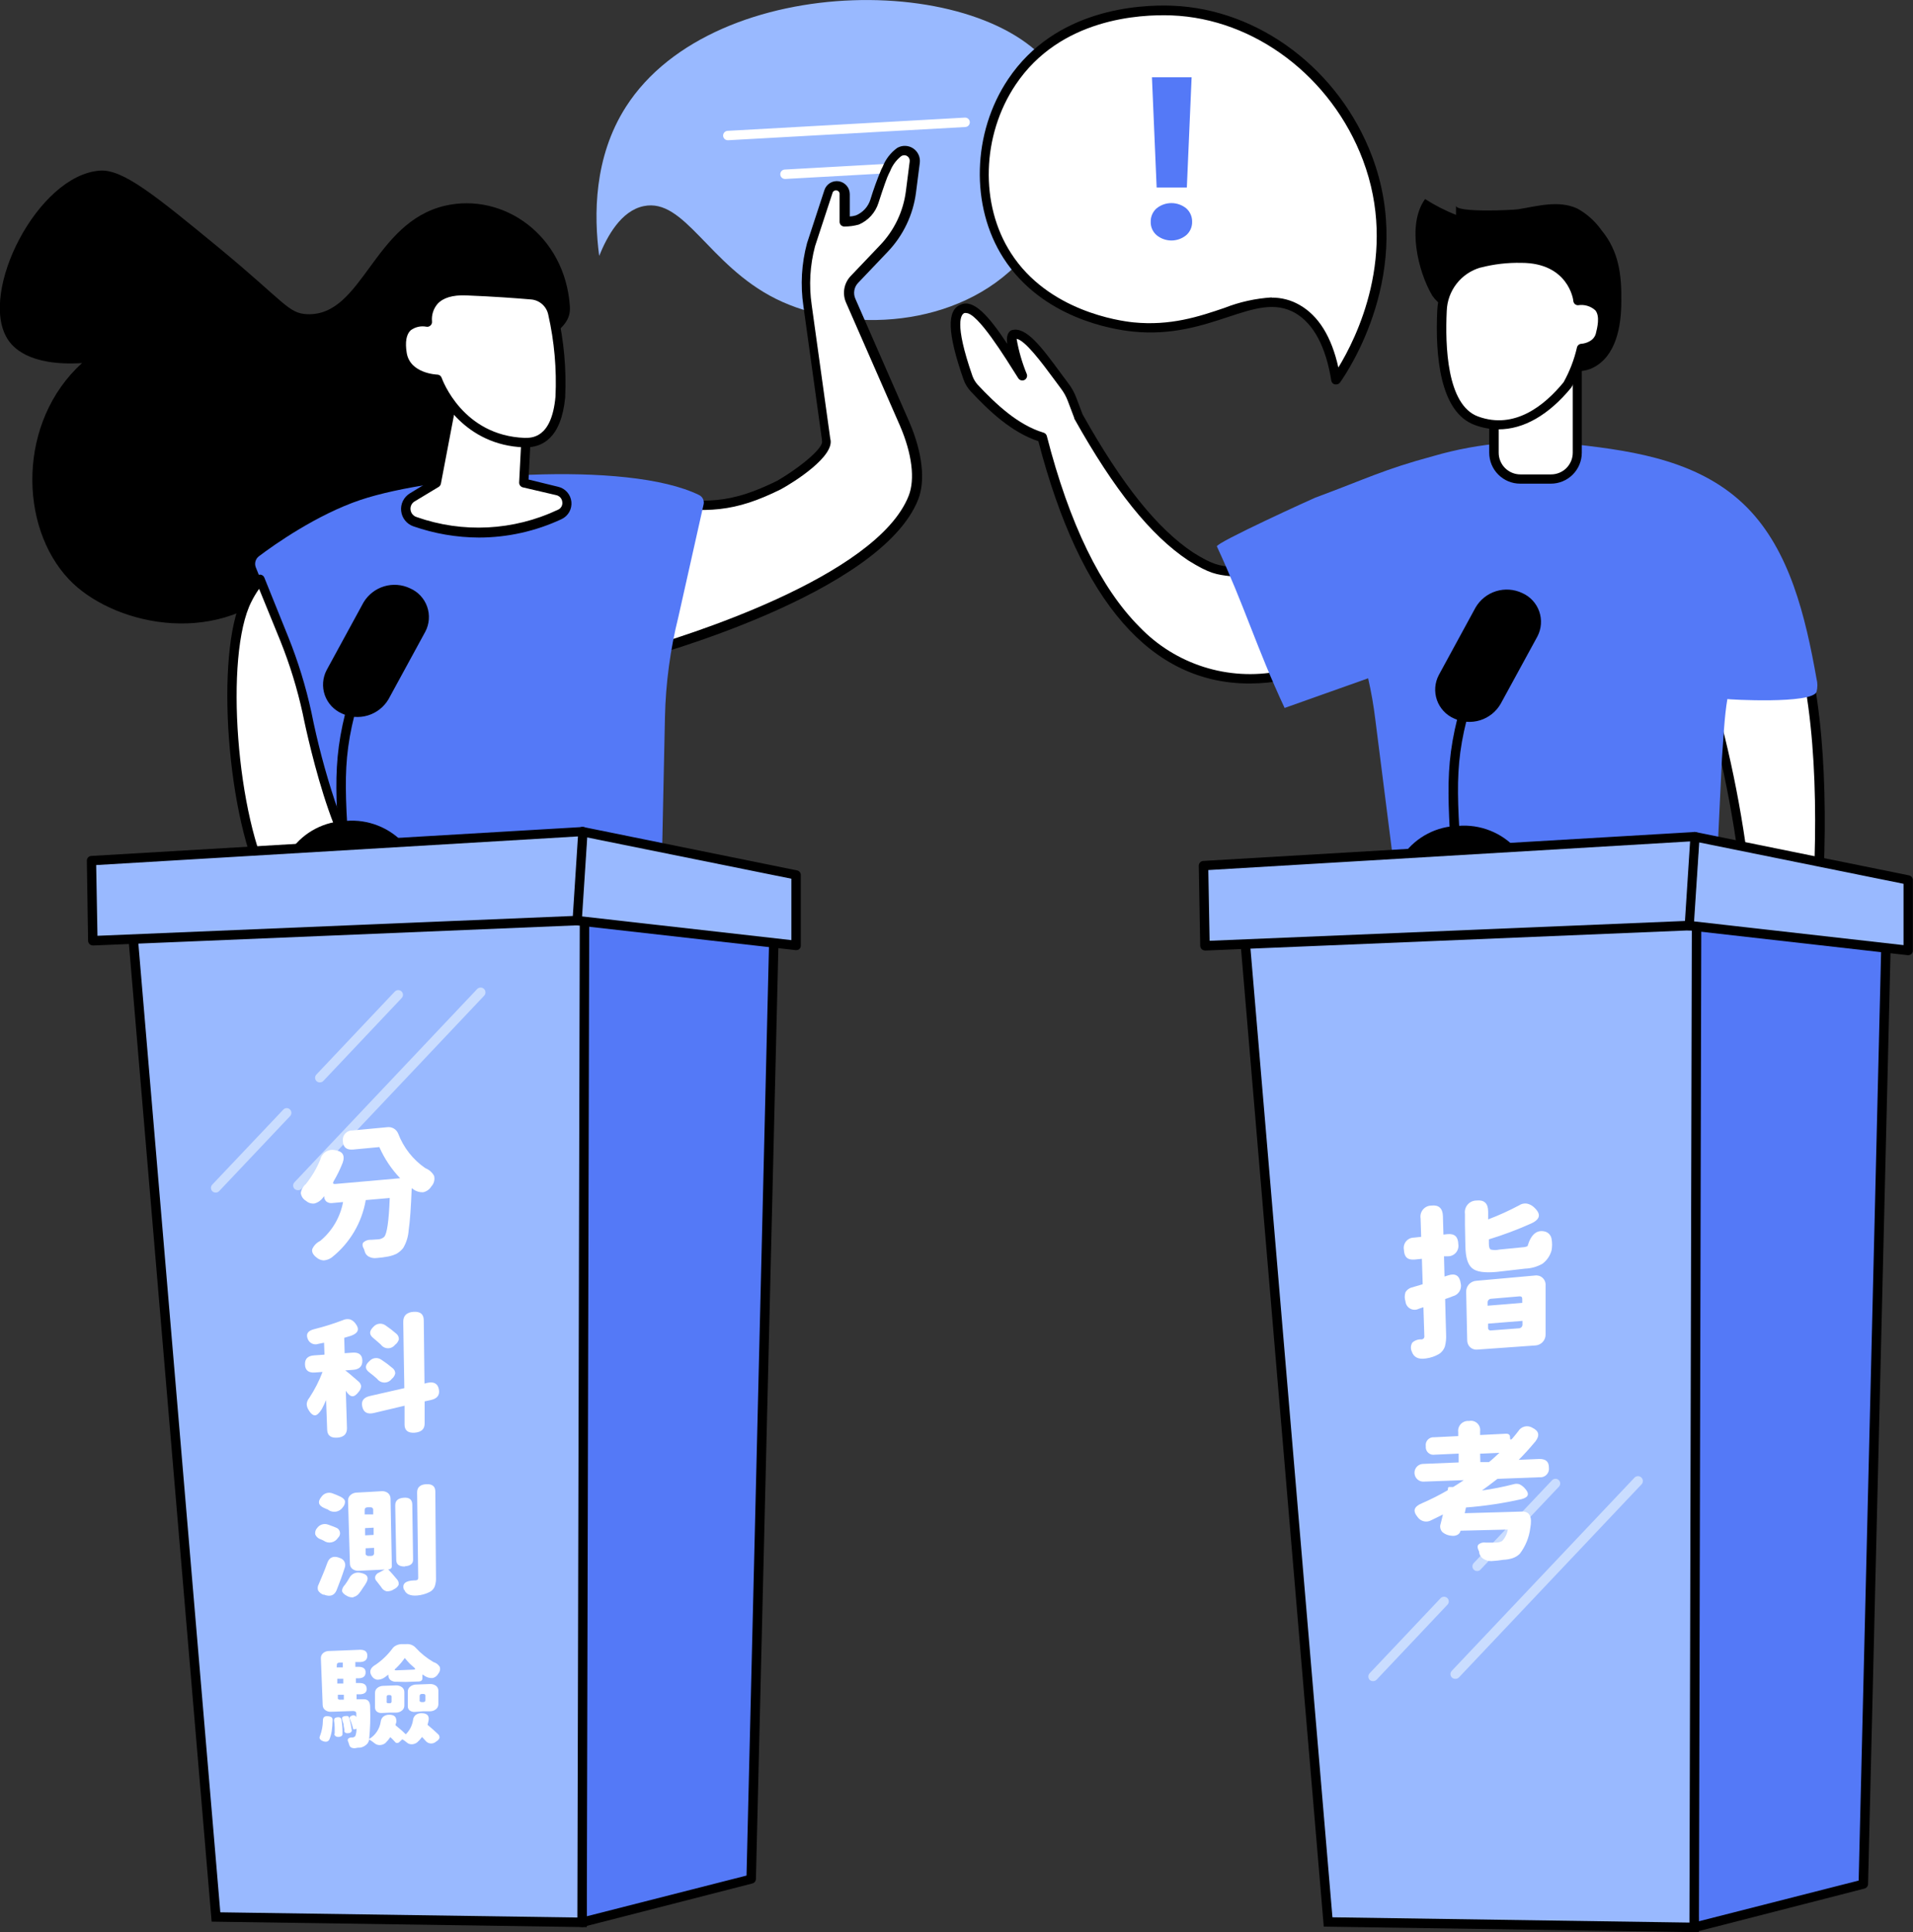 <svg width="309" height="312" viewBox="0 0 309 312" fill="none" xmlns="http://www.w3.org/2000/svg">
<rect x="0" y="0" width="309" height="312" fill="#333333" stroke="none"/>
<g clip-path="url(#clip0_1696_434)">
<path d="M96.787 41.321C95.912 34.781 95.9 25.391 101.094 17.262C115.484 -5.232 161.176 -4.602 170.991 12.59C175.986 21.291 171.843 34.442 164.992 41.94C154.85 53.024 136.748 53.935 125.311 48.247C114.469 42.84 110.582 31.896 103.965 33.286C100.324 34.033 98.059 38.156 96.787 41.321Z" fill="#99B9FF"/>
<path d="M117.573 22.646C117.378 22.649 117.189 22.577 117.045 22.445C116.902 22.312 116.815 22.129 116.803 21.934C116.793 21.731 116.864 21.533 116.999 21.382C117.135 21.231 117.324 21.14 117.526 21.128L155.842 18.991C156.043 18.978 156.241 19.046 156.392 19.18C156.543 19.313 156.635 19.502 156.647 19.703C156.66 19.904 156.592 20.102 156.458 20.253C156.325 20.405 156.137 20.496 155.935 20.509L117.608 22.646H117.573Z" fill="white"/>
<path d="M126.793 28.895C126.592 28.895 126.399 28.814 126.257 28.672C126.114 28.53 126.035 28.337 126.035 28.135C126.035 27.934 126.114 27.741 126.257 27.599C126.399 27.456 126.592 27.376 126.793 27.376L146.074 26.302C146.174 26.294 146.274 26.306 146.369 26.338C146.464 26.37 146.552 26.42 146.627 26.487C146.702 26.553 146.763 26.634 146.807 26.725C146.85 26.816 146.874 26.914 146.879 27.014C146.888 27.217 146.818 27.415 146.682 27.566C146.547 27.717 146.357 27.808 146.155 27.82L126.875 28.895H126.793Z" fill="white"/>
<path d="M215.784 61.316C216.764 59.938 227.782 43.879 220.861 25.554C216.006 12.707 203.646 2.266 189.349 1.705C186.922 1.6 171.656 1.004 163.463 13.209C157.955 21.385 157.348 32.912 162.705 41.239C169.077 51.167 181.25 52.58 183.059 52.767C195.698 54.04 202.666 45.923 209.564 49.835C213.73 52.265 215.189 57.614 215.784 61.316Z" fill="white"/>
<path d="M215.784 62.075H215.609C215.461 62.041 215.327 61.962 215.225 61.849C215.122 61.737 215.057 61.596 215.037 61.445C214.15 55.932 212.166 52.265 209.202 50.536C205.934 48.691 202.573 49.8 198.313 51.202C194.286 52.533 189.279 54.192 182.989 53.538C179.663 53.199 168.295 51.354 162.074 41.66C156.717 33.309 157.033 21.431 162.845 12.777C170.454 1.437 183.946 0.712 189.384 0.923C203.39 1.472 216.344 11.259 221.631 25.262C228.634 43.809 217.733 59.961 216.461 61.748C216.386 61.857 216.285 61.944 216.166 62.002C216.047 62.059 215.916 62.084 215.784 62.075ZM205.385 48.06C206.964 48.039 208.52 48.442 209.89 49.228C212.971 50.968 215.084 54.367 216.181 59.342C219.04 54.671 225.903 41.088 220.149 25.846C215.072 12.392 202.643 3.013 189.268 2.488C184.074 2.289 171.236 2.967 164.059 13.665C158.573 21.84 158.223 33.017 163.3 40.877C169.299 50.221 180.806 51.821 183.082 52.054C189.046 52.65 193.679 51.12 197.776 49.719C200.224 48.758 202.807 48.187 205.432 48.025L205.385 48.06Z" fill="black"/>
<path d="M185.871 35.809C185.861 35.398 185.941 34.991 186.107 34.615C186.272 34.239 186.519 33.905 186.829 33.636C187.505 33.091 188.347 32.794 189.215 32.794C190.083 32.794 190.926 33.091 191.602 33.636C191.91 33.907 192.155 34.241 192.321 34.617C192.486 34.992 192.567 35.399 192.559 35.809C192.57 36.219 192.489 36.627 192.324 37.002C192.158 37.378 191.912 37.712 191.602 37.981C190.928 38.532 190.085 38.833 189.215 38.833C188.345 38.833 187.502 38.532 186.829 37.981C186.517 37.714 186.269 37.38 186.103 37.004C185.937 36.628 185.858 36.219 185.871 35.809ZM191.707 30.273H186.829L186.07 12.485H192.477L191.707 30.273Z" fill="#5479F7"/>
<path d="M287.665 196.55C286.864 197.757 285.828 198.789 284.619 199.587L280.068 199.33C280.793 198.364 281.411 197.323 281.912 196.223C283.861 192.066 283.324 186.46 280.931 189.52C278.539 192.579 278.597 194.974 278.597 190.839C278.597 186.705 282.554 177.618 282.554 177.618C285.845 138.645 274.687 107.8 274.687 107.8L290.362 102.205C298.846 129.593 289.848 178.039 289.848 178.039C289.848 178.039 288.879 193.969 287.665 196.55Z" fill="white"/>
<path d="M284.619 200.358L280.068 200.089C279.929 200.082 279.795 200.038 279.679 199.96C279.564 199.881 279.473 199.773 279.415 199.647C279.357 199.52 279.335 199.38 279.352 199.242C279.368 199.104 279.422 198.973 279.508 198.863C280.201 197.941 280.792 196.946 281.27 195.896C282.565 193.128 282.53 190.057 282.134 189.438C281.915 189.585 281.725 189.771 281.573 189.987C280.914 190.84 280.339 191.755 279.858 192.72C279.484 193.409 279.204 193.888 278.539 193.782C277.874 193.677 277.85 193.222 277.862 191.038V190.839C277.862 186.798 281.363 178.553 281.842 177.431C283.716 154.018 281.057 130.462 274.011 108.057C273.935 107.869 273.935 107.66 274.011 107.473C274.053 107.381 274.112 107.299 274.187 107.231C274.261 107.162 274.348 107.11 274.442 107.076L290.117 101.481C290.211 101.441 290.312 101.42 290.414 101.42C290.516 101.42 290.618 101.441 290.712 101.481C290.804 101.527 290.885 101.59 290.952 101.669C291.018 101.747 291.067 101.838 291.097 101.937C299.43 128.799 290.933 176.31 290.618 178.085C290.502 179.942 289.615 194.226 288.377 196.842C287.537 198.175 286.418 199.311 285.098 200.171C284.963 200.283 284.795 200.349 284.619 200.358ZM281.468 198.641L284.374 198.816C285.399 198.125 286.282 197.245 286.977 196.223C287.922 194.215 288.809 182.383 289.066 177.992C289.071 177.961 289.071 177.93 289.066 177.899C289.159 177.42 297.773 130.224 289.836 103.151L275.633 108.232C282.554 130.678 285.152 154.236 283.289 177.653C283.306 177.73 283.306 177.81 283.289 177.887C283.289 177.969 279.671 186.273 279.403 190.384C279.683 189.952 279.998 189.496 280.371 189.006C281.538 187.534 282.437 187.768 282.88 188.036C284.491 189.029 284.048 193.479 282.647 196.515C282.301 197.249 281.908 197.959 281.468 198.641Z" fill="black"/>
<path d="M266.506 291.444C266.351 291.444 266.2 291.395 266.074 291.304L261.231 287.952C261.065 287.838 260.952 287.662 260.916 287.464C260.88 287.266 260.924 287.061 261.038 286.895C261.153 286.73 261.328 286.616 261.527 286.58C261.725 286.544 261.929 286.588 262.095 286.703L266.938 290.055C267.104 290.17 267.217 290.347 267.255 290.545C267.292 290.744 267.249 290.95 267.136 291.117C267.065 291.219 266.971 291.301 266.861 291.358C266.751 291.415 266.63 291.444 266.506 291.444Z" fill="black"/>
<path d="M249.186 271.263L249.875 279.263C249.91 279.776 249.84 280.291 249.669 280.776C249.499 281.262 249.231 281.707 248.883 282.085C248.534 282.463 248.112 282.767 247.643 282.976C247.173 283.186 246.666 283.297 246.152 283.304L243.748 283.234C242.772 283.171 241.861 282.729 241.206 282.002C240.552 281.275 240.208 280.322 240.246 279.345L239.616 269.195L249.186 271.263Z" fill="white"/>
<path d="M246.28 284.075H246.164L243.759 284.005C242.583 283.935 241.48 283.407 240.688 282.534C239.896 281.661 239.478 280.512 239.523 279.333L238.904 269.231C238.898 269.112 238.919 268.993 238.966 268.884C239.012 268.775 239.083 268.678 239.173 268.6C239.262 268.525 239.367 268.471 239.481 268.443C239.594 268.414 239.712 268.412 239.826 268.436L249.373 270.504C249.533 270.537 249.678 270.621 249.787 270.743C249.896 270.865 249.964 271.018 249.98 271.181L250.669 279.193C250.694 279.857 250.584 280.52 250.345 281.141C250.107 281.761 249.744 282.326 249.28 282.802C248.889 283.203 248.423 283.522 247.908 283.74C247.393 283.959 246.84 284.073 246.28 284.075ZM240.445 270.153L241.005 279.298C240.957 280.083 241.218 280.856 241.733 281.45C242.248 282.044 242.976 282.412 243.759 282.475L246.164 282.545C246.533 282.553 246.9 282.485 247.241 282.344C247.583 282.203 247.891 281.993 248.148 281.727C248.465 281.408 248.713 281.026 248.876 280.606C249.039 280.186 249.113 279.737 249.093 279.286L248.463 271.882L240.445 270.153Z" fill="black"/>
<path d="M251.987 277.266L251.812 279.602C251.548 281.755 251.955 283.938 252.979 285.85C254.175 287.802 254.839 290.032 254.905 292.32C254.905 292.32 235.975 296.723 219.437 292.554C219.437 292.554 219.367 290.604 224.432 289.482C229.498 288.361 235.601 287.602 235.998 285.873C236.395 284.145 236.407 279.578 237.165 278.667C237.924 277.756 243.969 276.238 247.109 278.667C247.004 278.667 249.782 276.659 251.987 277.266Z" fill="#5479F7"/>
<path d="M219.32 296.525C219.186 295.205 219.186 293.874 219.32 292.554C231.083 294.328 243.05 294.249 254.788 292.32V296.42C254.789 296.851 254.634 297.267 254.35 297.592C254.067 297.916 253.675 298.127 253.248 298.183C248.661 298.791 232.859 300.227 220.569 297.962C220.238 297.881 219.94 297.699 219.716 297.442C219.493 297.185 219.354 296.864 219.32 296.525Z" fill="white"/>
<path d="M236.512 299.947C231.152 300.008 225.798 299.593 220.511 298.709C220.004 298.614 219.54 298.359 219.189 297.98C218.838 297.602 218.618 297.12 218.562 296.607C218.44 295.218 218.463 293.821 218.632 292.437C218.645 292.337 218.679 292.241 218.731 292.154C218.784 292.068 218.853 291.993 218.935 291.935C219.019 291.875 219.114 291.833 219.214 291.811C219.314 291.789 219.418 291.787 219.519 291.806C231.194 293.547 243.068 293.468 254.718 291.573C254.828 291.554 254.94 291.56 255.047 291.59C255.154 291.621 255.253 291.675 255.337 291.748C255.422 291.817 255.49 291.904 255.537 292.003C255.583 292.103 255.607 292.211 255.605 292.32V296.42C255.603 297.036 255.378 297.63 254.973 298.093C254.568 298.557 254.009 298.858 253.4 298.943C247.795 299.616 242.156 299.951 236.512 299.947ZM220.079 296.443C220.102 296.63 220.183 296.805 220.311 296.943C220.439 297.082 220.607 297.176 220.791 297.214C232.03 299.281 246.911 298.253 253.201 297.424C253.444 297.39 253.666 297.27 253.826 297.086C253.987 296.901 254.076 296.665 254.077 296.42V293.22C242.806 294.936 231.347 295.01 220.056 293.442C219.992 294.441 220 295.444 220.079 296.443Z" fill="black"/>
<path d="M227.047 291.515C226.892 291.513 226.742 291.466 226.615 291.379C226.488 291.291 226.391 291.168 226.335 291.024L225.763 289.482C225.692 289.293 225.698 289.084 225.781 288.9C225.865 288.716 226.017 288.573 226.206 288.501C226.395 288.43 226.604 288.437 226.788 288.52C226.972 288.603 227.115 288.756 227.187 288.945L227.758 290.487C227.794 290.58 227.811 290.68 227.808 290.78C227.805 290.88 227.782 290.978 227.741 291.07C227.699 291.161 227.641 291.243 227.568 291.311C227.495 291.38 227.409 291.433 227.315 291.468C227.229 291.5 227.138 291.516 227.047 291.515Z" fill="black"/>
<path d="M230.945 291.444C230.794 291.442 230.647 291.395 230.523 291.31C230.398 291.225 230.302 291.105 230.244 290.966L229.322 288.758C229.284 288.665 229.265 288.566 229.265 288.466C229.265 288.365 229.285 288.266 229.323 288.173C229.361 288.08 229.418 287.996 229.489 287.925C229.56 287.854 229.644 287.798 229.737 287.76C229.829 287.721 229.929 287.702 230.029 287.702C230.13 287.702 230.229 287.722 230.322 287.76C230.414 287.799 230.498 287.855 230.569 287.926C230.64 287.997 230.696 288.081 230.735 288.174L231.657 290.382C231.734 290.571 231.733 290.783 231.654 290.971C231.575 291.159 231.425 291.308 231.236 291.386C231.144 291.423 231.045 291.443 230.945 291.444Z" fill="black"/>
<path d="M235.053 290.37C234.938 290.371 234.824 290.346 234.721 290.295C234.617 290.244 234.527 290.17 234.458 290.078L232.835 287.999C232.744 287.928 232.671 287.836 232.62 287.733C232.569 287.629 232.542 287.514 232.541 287.399C232.54 287.283 232.565 287.168 232.615 287.064C232.664 286.959 232.736 286.867 232.826 286.794C232.916 286.721 233.021 286.669 233.134 286.643C233.247 286.616 233.364 286.615 233.477 286.64C233.59 286.665 233.696 286.715 233.787 286.787C233.878 286.858 233.952 286.949 234.003 287.053L235.625 289.144C235.748 289.302 235.804 289.502 235.78 289.702C235.756 289.901 235.654 290.082 235.496 290.206C235.371 290.309 235.215 290.367 235.053 290.37Z" fill="black"/>
<path d="M239.068 287.66C238.959 287.66 238.851 287.636 238.753 287.59L235.788 286.247C235.604 286.164 235.46 286.01 235.389 285.821C235.318 285.631 235.325 285.421 235.409 285.237C235.492 285.053 235.646 284.909 235.835 284.838C236.024 284.767 236.234 284.774 236.418 284.857L239.383 286.2C239.474 286.241 239.556 286.299 239.625 286.372C239.693 286.444 239.747 286.53 239.781 286.624C239.816 286.717 239.832 286.817 239.828 286.917C239.823 287.017 239.799 287.115 239.756 287.205C239.698 287.339 239.601 287.454 239.479 287.535C239.357 287.615 239.214 287.659 239.068 287.66Z" fill="black"/>
<path d="M240.06 283.468H240.001L236.372 283.187C236.272 283.18 236.175 283.152 236.086 283.107C235.997 283.062 235.917 283 235.852 282.924C235.787 282.848 235.738 282.76 235.707 282.665C235.676 282.57 235.664 282.469 235.671 282.37C235.679 282.27 235.706 282.173 235.752 282.084C235.797 281.995 235.859 281.915 235.935 281.85C236.011 281.785 236.099 281.735 236.194 281.704C236.289 281.673 236.389 281.661 236.488 281.669L240.118 281.949C240.218 281.955 240.316 281.981 240.406 282.026C240.496 282.07 240.576 282.133 240.642 282.209C240.707 282.285 240.757 282.374 240.787 282.47C240.817 282.566 240.828 282.667 240.818 282.767C240.801 282.957 240.714 283.134 240.574 283.263C240.433 283.393 240.25 283.466 240.06 283.468Z" fill="black"/>
<path d="M275.983 273.657L276.672 281.657C276.707 282.17 276.636 282.685 276.466 283.171C276.295 283.656 276.027 284.101 275.679 284.48C275.331 284.858 274.909 285.161 274.439 285.37C273.97 285.58 273.462 285.692 272.948 285.698L270.614 285.628C269.64 285.562 268.73 285.119 268.076 284.393C267.423 283.667 267.077 282.715 267.113 281.739L266.494 271.59L275.983 273.657Z" fill="white"/>
<path d="M273.053 286.469H272.925L270.591 286.399C269.413 286.332 268.309 285.805 267.517 284.931C266.724 284.057 266.306 282.907 266.354 281.727L265.724 271.625C265.721 271.506 265.743 271.389 265.789 271.28C265.835 271.171 265.905 271.073 265.993 270.994C266.082 270.92 266.188 270.867 266.301 270.838C266.414 270.81 266.532 270.807 266.646 270.831L276.205 272.898C276.364 272.93 276.508 273.014 276.616 273.136C276.723 273.259 276.788 273.413 276.8 273.575L277.488 281.587C277.517 282.252 277.408 282.915 277.169 283.536C276.93 284.157 276.566 284.722 276.1 285.196C275.704 285.603 275.23 285.925 274.706 286.144C274.183 286.362 273.621 286.473 273.053 286.469ZM267.218 272.547L267.778 281.692C267.73 282.477 267.991 283.25 268.506 283.844C269.021 284.438 269.749 284.806 270.533 284.869L272.937 284.939C273.308 284.949 273.677 284.881 274.021 284.741C274.364 284.6 274.675 284.389 274.933 284.122C275.248 283.801 275.494 283.418 275.657 282.999C275.82 282.579 275.895 282.13 275.878 281.681L275.236 274.276L267.218 272.547Z" fill="black"/>
<path d="M279.426 278.714L279.251 281.05C278.989 283.199 279.396 285.378 280.418 287.287C281.615 289.242 282.279 291.477 282.344 293.769C282.344 293.769 263.413 298.16 246.876 293.99C246.876 293.99 246.806 292.04 251.871 290.919C256.936 289.798 263.04 289.039 263.448 287.322C263.857 285.605 263.845 281.027 264.557 280.104C265.269 279.181 271.361 277.675 274.501 280.104C274.442 280.104 277.267 278.095 279.426 278.714Z" fill="#5479F7"/>
<path d="M246.759 297.962C246.625 296.641 246.625 295.311 246.759 293.991C258.521 295.765 270.488 295.69 282.227 293.769V297.821C282.228 298.252 282.072 298.669 281.788 298.993C281.505 299.318 281.113 299.528 280.686 299.585C276.1 300.192 260.297 301.629 248.008 299.363C247.681 299.286 247.386 299.11 247.162 298.86C246.939 298.609 246.798 298.295 246.759 297.962Z" fill="white"/>
<path d="M263.95 301.395C258.59 301.452 253.236 301.034 247.949 300.146C247.442 300.051 246.979 299.795 246.628 299.417C246.277 299.038 246.057 298.557 246 298.043C245.878 296.655 245.902 295.257 246.07 293.874C246.084 293.772 246.119 293.675 246.173 293.588C246.227 293.502 246.3 293.428 246.385 293.372C246.552 293.255 246.757 293.209 246.957 293.243C258.632 294.983 270.506 294.905 282.157 293.009C282.266 292.99 282.379 292.995 282.486 293.026C282.593 293.056 282.692 293.111 282.775 293.185C282.861 293.255 282.93 293.345 282.977 293.446C283.023 293.547 283.046 293.657 283.044 293.769V297.821C283.044 298.438 282.82 299.033 282.414 299.497C282.009 299.961 281.449 300.262 280.838 300.344C275.235 301.034 269.595 301.385 263.95 301.395ZM247.494 294.878C247.417 295.877 247.417 296.881 247.494 297.88C247.511 298.067 247.589 298.243 247.715 298.383C247.842 298.522 248.01 298.616 248.194 298.651C259.434 300.718 274.314 299.69 280.605 298.861C280.847 298.827 281.069 298.707 281.23 298.522C281.391 298.338 281.479 298.101 281.48 297.856V294.656C270.206 296.38 258.742 296.454 247.447 294.878H247.494Z" fill="black"/>
<path d="M254.45 292.951C254.296 292.95 254.146 292.903 254.019 292.815C253.892 292.728 253.794 292.604 253.738 292.461L253.166 290.919C253.098 290.73 253.105 290.521 253.188 290.338C253.271 290.155 253.422 290.011 253.61 289.938C253.705 289.902 253.806 289.886 253.907 289.89C254.008 289.893 254.108 289.917 254.2 289.959C254.292 290.002 254.375 290.062 254.444 290.136C254.513 290.211 254.567 290.298 254.602 290.393L255.162 291.923C255.199 292.017 255.217 292.117 255.215 292.217C255.213 292.318 255.19 292.417 255.149 292.508C255.107 292.6 255.048 292.682 254.974 292.75C254.9 292.818 254.813 292.871 254.718 292.904C254.633 292.937 254.542 292.953 254.45 292.951Z" fill="black"/>
<path d="M258.383 292.881C258.232 292.882 258.083 292.836 257.958 292.751C257.833 292.665 257.737 292.544 257.683 292.402L256.761 290.195C256.723 290.102 256.703 290.003 256.703 289.902C256.703 289.802 256.723 289.702 256.761 289.61C256.8 289.517 256.856 289.433 256.927 289.362C256.998 289.291 257.082 289.235 257.175 289.196C257.268 289.158 257.367 289.138 257.468 289.138C257.568 289.138 257.667 289.158 257.76 289.197C257.853 289.235 257.937 289.292 258.008 289.363C258.078 289.434 258.135 289.518 258.173 289.611L259.095 291.818C259.135 291.912 259.156 292.012 259.156 292.114C259.156 292.215 259.136 292.316 259.097 292.409C259.058 292.503 259 292.588 258.928 292.659C258.855 292.73 258.769 292.785 258.675 292.823C258.582 292.86 258.483 292.88 258.383 292.881Z" fill="black"/>
<path d="M262.503 291.806C262.386 291.809 262.27 291.784 262.165 291.733C262.059 291.682 261.967 291.607 261.896 291.514L260.274 289.436C260.15 289.276 260.094 289.073 260.118 288.872C260.142 288.671 260.244 288.487 260.402 288.361C260.482 288.299 260.573 288.253 260.67 288.226C260.767 288.2 260.869 288.193 260.969 288.206C261.068 288.219 261.165 288.252 261.252 288.302C261.339 288.353 261.415 288.421 261.476 288.501L263.098 290.58C263.191 290.691 263.249 290.826 263.266 290.969C263.284 291.111 263.26 291.256 263.197 291.386C263.134 291.515 263.035 291.624 262.912 291.699C262.789 291.773 262.647 291.811 262.503 291.806Z" fill="black"/>
<path d="M266.506 289.097C266.397 289.096 266.29 289.072 266.191 289.027L263.227 287.684C263.135 287.642 263.053 287.583 262.985 287.51C262.916 287.437 262.863 287.351 262.828 287.257C262.793 287.163 262.776 287.064 262.779 286.963C262.783 286.863 262.806 286.765 262.847 286.674C262.889 286.582 262.948 286.5 263.021 286.432C263.094 286.363 263.18 286.31 263.273 286.274C263.367 286.239 263.467 286.223 263.567 286.226C263.667 286.229 263.766 286.253 263.857 286.294L266.821 287.637C267.003 287.721 267.145 287.874 267.215 288.062C267.285 288.25 267.278 288.459 267.195 288.641C267.139 288.778 267.043 288.894 266.92 288.975C266.798 289.056 266.653 289.099 266.506 289.097Z" fill="black"/>
<path d="M267.498 284.904L263.868 284.624C263.769 284.616 263.671 284.589 263.582 284.544C263.493 284.499 263.413 284.437 263.348 284.361C263.283 284.285 263.234 284.197 263.203 284.101C263.172 284.006 263.16 283.906 263.168 283.806C263.174 283.706 263.2 283.608 263.245 283.518C263.289 283.428 263.351 283.347 263.428 283.282C263.504 283.217 263.593 283.167 263.688 283.137C263.784 283.107 263.885 283.096 263.985 283.105L267.615 283.386C267.715 283.392 267.813 283.418 267.903 283.462C267.993 283.507 268.073 283.569 268.139 283.646C268.204 283.722 268.253 283.811 268.284 283.906C268.314 284.002 268.325 284.103 268.315 284.203C268.308 284.303 268.281 284.4 268.236 284.49C268.19 284.579 268.128 284.659 268.052 284.724C267.976 284.789 267.888 284.838 267.793 284.869C267.698 284.9 267.598 284.912 267.498 284.904Z" fill="black"/>
<path d="M228.05 178.062C228.05 178.062 227.723 198.758 230.781 214.198C233.22 226.531 234.574 242.228 235.45 260.623C235.765 267.63 236.407 274.965 236.407 274.965L252.361 275.607C253.154 274.182 257.029 248.033 252.361 226.438C249.618 213.672 255.29 195.453 253.4 183.855C251.906 174.687 247.821 148.023 247.821 148.023L227.735 148.14C227.735 148.14 227.805 162.213 228.05 178.062Z" fill="black"/>
<path d="M251.019 179.499C251.019 179.499 253.073 200.136 256.131 215.576C258.57 227.909 258.803 243.268 262.515 261.265C263.682 266.684 264.417 274.638 264.429 274.65L279.414 276.238C280.219 274.813 283.744 249.948 279.099 228.353C276.356 215.588 280.441 194.215 278.551 182.617C277.045 173.437 274.886 148.654 274.886 148.654L245.603 146.937C245.603 146.937 250.774 163.65 251.019 179.499Z" fill="black"/>
<path d="M207.498 109.073C188.474 112.576 175.659 99.099 168.353 70.636C164.315 69.468 160.767 66.326 157.359 62.671C156.917 62.193 156.579 61.629 156.367 61.013C154.033 54.309 153.706 50.571 155.48 49.894C157.663 48.936 161.316 54.566 165.097 60.744C163.93 57.649 162.938 54.671 163.65 54.052C165.704 53.433 168.914 58.291 171.948 62.344C172.437 63.005 172.83 63.733 173.115 64.505L174.154 67.249C179.756 77.083 185.591 85.387 192.326 89.93C197.297 93.014 196.994 91.741 203.705 93.177L207.498 109.073Z" fill="white"/>
<path d="M201.826 110.369C185.942 110.369 174.481 97.242 167.723 71.243C163.393 69.807 159.775 66.385 156.799 63.197C156.281 62.642 155.883 61.986 155.632 61.269C153.018 53.783 152.889 50.057 155.2 49.181C157.254 48.27 159.694 50.98 162.705 55.535C162.553 54.531 162.705 53.865 163.137 53.479C163.217 53.406 163.313 53.35 163.417 53.316C165.751 52.627 168.353 56.201 171.388 60.323L172.555 61.888C173.098 62.6 173.534 63.387 173.85 64.224L174.866 66.91C181.238 78.263 186.922 85.364 192.757 89.241C195.897 91.192 196.807 91.308 198.99 91.577C200.629 91.761 202.257 92.03 203.868 92.383C204.009 92.415 204.138 92.486 204.241 92.587C204.344 92.688 204.417 92.815 204.452 92.955L208.245 108.886C208.268 108.987 208.271 109.092 208.253 109.194C208.235 109.297 208.196 109.394 208.14 109.481C208.083 109.568 208.009 109.641 207.923 109.697C207.837 109.754 207.74 109.792 207.638 109.808C205.722 110.175 203.776 110.363 201.826 110.369ZM156.052 50.548C155.964 50.53 155.872 50.53 155.784 50.548C155.294 50.735 154.033 51.984 157.079 60.721C157.267 61.231 157.548 61.702 157.908 62.11C160.849 65.24 164.409 68.616 168.564 69.865C168.69 69.902 168.805 69.97 168.897 70.064C168.989 70.159 169.055 70.275 169.089 70.403C172.73 84.581 177.772 94.929 184.074 101.248C186.932 104.223 190.487 106.436 194.417 107.687C198.346 108.937 202.526 109.185 206.576 108.407L203.074 93.749C201.149 93.341 199.853 93.189 198.803 93.049C196.469 92.78 195.383 92.64 191.929 90.491C185.86 86.45 180.013 79.174 173.512 67.576C173.508 67.541 173.508 67.506 173.512 67.471L172.473 64.727C172.207 64.024 171.841 63.363 171.388 62.764L170.221 61.188C168.248 58.513 165.552 54.916 164.21 54.717C164.549 56.681 165.105 58.6 165.867 60.44C165.922 60.617 165.911 60.808 165.836 60.977C165.762 61.147 165.629 61.284 165.461 61.363C165.294 61.442 165.104 61.459 164.926 61.41C164.748 61.36 164.593 61.248 164.49 61.094C162.308 57.649 157.955 50.548 156.052 50.548Z" fill="black"/>
<path d="M212.435 80.365C220.838 77.247 223.499 75.81 231.458 73.661C238.999 71.458 246.911 70.822 254.707 71.792C264.312 72.867 274.827 74.514 282.192 81.942C289.113 88.949 291.634 99.542 293.419 109.61C293.6 110.299 293.6 111.023 293.419 111.712C292.672 113.733 279.017 112.939 279.017 112.88C278.527 115.66 278.364 119.631 278.142 122.457L276.473 157.308C240.748 167.434 227.35 157.18 227.35 157.18L222.156 116.232C221.885 113.979 221.495 111.741 220.989 109.528L207.498 114.317C202.993 104.67 201.044 97.896 196.562 88.237C196.317 87.653 212.329 80.388 212.435 80.365Z" fill="#5479F7"/>
<path d="M233.186 49.462C232.458 49.029 231.832 48.443 231.353 47.745C229.019 43.821 227.222 36.241 230.186 32.141C231.766 33.15 233.439 34.007 235.181 34.699V33.204C235.181 34.372 244.331 33.928 245.253 33.788C248.334 33.286 251.742 32.282 254.777 33.671C256.327 34.53 257.663 35.728 258.687 37.175C261.488 40.574 261.954 44.37 261.884 48.714C261.884 52.557 261.091 57.567 257.216 59.424C253.341 61.281 247.237 57.684 243.888 55.85C241.554 54.601 239.359 53.222 237.189 51.774C236.057 51.05 234.469 50.326 233.186 49.462Z" fill="black"/>
<path d="M254.73 57.45V73.101C254.73 74.223 254.285 75.299 253.493 76.094C252.701 76.889 251.627 77.337 250.505 77.34H245.545C244.423 77.337 243.349 76.889 242.557 76.094C241.765 75.299 241.32 74.223 241.32 73.101V65.848L254.73 57.45Z" fill="white"/>
<path d="M250.505 78.099H245.545C244.22 78.099 242.95 77.573 242.013 76.635C241.076 75.698 240.55 74.426 240.55 73.101V65.848C240.55 65.717 240.583 65.588 240.646 65.474C240.71 65.359 240.801 65.263 240.912 65.194L254.333 56.808C254.45 56.739 254.583 56.703 254.718 56.703C254.854 56.703 254.987 56.739 255.104 56.808C255.223 56.874 255.322 56.97 255.392 57.087C255.461 57.204 255.499 57.338 255.5 57.474V73.124C255.494 74.446 254.965 75.711 254.029 76.643C253.093 77.576 251.826 78.099 250.505 78.099ZM242.079 66.268V73.101C242.079 74.03 242.448 74.921 243.104 75.578C243.761 76.235 244.652 76.604 245.58 76.604H250.54C251.469 76.604 252.359 76.235 253.016 75.578C253.673 74.921 254.042 74.03 254.042 73.101V58.828L242.079 66.268Z" fill="black"/>
<path d="M238.928 42.466C237.253 42.954 235.774 43.954 234.696 45.326C233.618 46.698 232.996 48.373 232.917 50.116C232.625 56.212 233.01 65.906 238.484 67.915C246.222 70.753 252.022 63.524 253.19 62.075C254.357 60.627 255.524 56.142 255.524 56.142C255.524 56.142 257.975 56.014 258.488 53.947C259.002 51.879 259.772 48.27 254.87 48.399C254.87 48.399 254.1 41.555 245.72 41.555C243.425 41.542 241.139 41.849 238.928 42.466Z" fill="white"/>
<path d="M242.055 69.328C240.744 69.324 239.444 69.086 238.216 68.627C232.567 66.56 231.808 57.404 232.158 50.081C232.238 48.176 232.915 46.345 234.092 44.846C235.269 43.348 236.887 42.258 238.718 41.73C240.998 41.103 243.355 40.793 245.72 40.807C253.061 40.807 255.057 45.818 255.5 47.663C256.13 47.634 256.758 47.743 257.341 47.983C257.924 48.223 258.447 48.588 258.873 49.053C260.11 50.606 259.538 52.907 259.223 54.157C259.024 54.857 258.625 55.483 258.076 55.96C257.527 56.437 256.851 56.744 256.13 56.843C255.654 58.868 254.867 60.806 253.796 62.589C250.143 67.039 246.094 69.328 242.055 69.328ZM239.138 43.202C237.605 43.643 236.253 44.559 235.273 45.818C234.294 47.077 233.739 48.614 233.687 50.209C233.419 55.78 233.687 65.392 238.741 67.249C244.658 69.422 249.525 65.439 252.559 61.725C253.549 59.954 254.28 58.05 254.73 56.072C254.774 55.917 254.865 55.78 254.99 55.679C255.116 55.579 255.27 55.52 255.43 55.512C255.512 55.512 257.333 55.371 257.764 53.888C258.01 52.907 258.465 51.073 257.694 50.116C257.321 49.777 256.877 49.527 256.394 49.383C255.911 49.24 255.402 49.207 254.905 49.286C254.715 49.293 254.529 49.227 254.385 49.101C254.242 48.975 254.153 48.799 254.135 48.609C254.135 48.364 253.295 42.443 245.732 42.443C243.509 42.394 241.29 42.653 239.138 43.213V43.202Z" fill="black"/>
<path d="M273.66 311.217L300.982 304.257L304.775 146.96L270.848 144.578L273.66 311.217Z" fill="#5479F7"/>
<path d="M273.66 311.988C273.459 311.985 273.266 311.905 273.123 311.763C272.979 311.622 272.896 311.431 272.89 311.229L270.077 144.589C270.082 144.374 270.17 144.169 270.322 144.017C270.398 143.945 270.488 143.89 270.587 143.856C270.686 143.822 270.79 143.809 270.894 143.819L304.834 146.154C305.027 146.172 305.207 146.263 305.337 146.408C305.467 146.553 305.537 146.742 305.534 146.937L301.741 304.233C301.735 304.401 301.676 304.563 301.57 304.693C301.465 304.824 301.32 304.917 301.157 304.957L273.847 311.965L273.66 311.988ZM271.618 145.395L274.407 310.236L300.223 303.661L303.993 147.673L271.618 145.395Z" fill="black"/>
<path d="M273.66 311.217L214.524 310.353L200.589 145.535L274.057 143.748L273.66 311.217Z" fill="#99B9FF"/>
<path d="M274.419 312L213.823 311.101L199.748 144.823L274.816 143.013V143.795L274.419 312ZM215.224 309.594L272.89 310.447L273.287 144.601L201.406 146.341L215.224 309.594Z" fill="black"/>
<path d="M273.719 135.094L308.23 142.09V153.477L272.738 149.448L273.719 135.094Z" fill="#99B9FF"/>
<path d="M308.23 154.236H308.136L272.633 150.207C272.437 150.189 272.256 150.094 272.129 149.944C272.002 149.793 271.94 149.598 271.956 149.401L272.937 135.047C272.944 134.939 272.975 134.834 273.027 134.739C273.079 134.644 273.152 134.562 273.24 134.498C273.325 134.432 273.423 134.384 273.528 134.358C273.632 134.332 273.741 134.328 273.847 134.347L308.37 141.354C308.543 141.392 308.697 141.488 308.808 141.626C308.918 141.764 308.978 141.936 308.977 142.113V153.501C308.976 153.607 308.953 153.712 308.909 153.809C308.865 153.905 308.8 153.991 308.72 154.061C308.583 154.177 308.409 154.24 308.23 154.236ZM273.544 148.77L307.471 152.613V142.709L274.407 136.017L273.544 148.77Z" fill="black"/>
<path d="M272.89 149.448L194.636 152.706L194.403 139.777L273.824 135.094L272.89 149.448Z" fill="#99B9FF"/>
<path d="M194.636 153.477C194.441 153.475 194.254 153.4 194.111 153.267C193.964 153.126 193.876 152.934 193.866 152.73L193.633 139.789C193.632 139.593 193.707 139.403 193.842 139.26C193.976 139.117 194.16 139.03 194.356 139.018L273.719 134.347C273.827 134.34 273.936 134.356 274.038 134.395C274.14 134.434 274.232 134.494 274.308 134.571C274.384 134.649 274.443 134.742 274.48 134.844C274.518 134.947 274.533 135.056 274.524 135.164L273.59 149.506C273.579 149.695 273.499 149.873 273.366 150.006C273.233 150.139 273.055 150.219 272.867 150.23L194.671 153.489L194.636 153.477ZM195.173 140.49L195.383 151.912L272.167 148.712L272.995 135.865L195.173 140.49Z" fill="black"/>
<path d="M234.854 116.01C234.217 115.731 233.643 115.323 233.17 114.812C232.697 114.301 232.333 113.698 232.104 113.041C231.874 112.383 231.781 111.685 231.833 110.99C231.885 110.296 232.079 109.619 232.404 109.003L238.344 98.094C239.08 96.834 240.261 95.895 241.654 95.462C243.048 95.03 244.552 95.136 245.872 95.758C246.51 96.038 247.083 96.445 247.557 96.956C248.03 97.467 248.394 98.069 248.625 98.727C248.856 99.384 248.949 100.082 248.899 100.776C248.849 101.471 248.657 102.148 248.334 102.766L242.382 113.674C241.646 114.935 240.465 115.874 239.072 116.306C237.679 116.738 236.174 116.633 234.854 116.01Z" fill="black"/>
<path d="M235.053 136.975C234.86 136.975 234.673 136.901 234.532 136.769C234.391 136.636 234.306 136.455 234.294 136.262C233.582 123.742 233.617 119.479 239.079 104.576C239.149 104.386 239.291 104.231 239.475 104.145C239.659 104.06 239.869 104.051 240.06 104.121C240.25 104.19 240.405 104.333 240.49 104.517C240.576 104.701 240.585 104.911 240.515 105.102C235.135 119.759 235.1 123.637 235.847 136.169C235.856 136.371 235.786 136.569 235.65 136.72C235.515 136.871 235.325 136.962 235.123 136.975H235.053Z" fill="black"/>
<path d="M244.915 137.033C243.74 135.75 242.289 134.751 240.671 134.114C239.053 133.476 237.311 133.217 235.578 133.354C233.851 133.387 232.156 133.817 230.622 134.611C229.088 135.405 227.757 136.541 226.732 137.932L244.915 137.033Z" fill="black"/>
<path d="M238.601 253.685C238.45 253.688 238.301 253.645 238.174 253.563C238.048 253.48 237.949 253.362 237.89 253.222C237.831 253.083 237.815 252.929 237.844 252.781C237.873 252.632 237.945 252.496 238.052 252.389L250.715 239.005C250.786 238.934 250.869 238.878 250.962 238.84C251.054 238.801 251.152 238.782 251.252 238.782C251.352 238.782 251.451 238.801 251.543 238.84C251.635 238.878 251.719 238.934 251.789 239.005C251.861 239.074 251.918 239.158 251.957 239.25C251.996 239.342 252.017 239.442 252.017 239.542C252.017 239.642 251.996 239.741 251.957 239.834C251.918 239.926 251.861 240.009 251.789 240.079L239.149 253.44C239.081 253.518 238.996 253.58 238.902 253.622C238.807 253.665 238.705 253.686 238.601 253.685Z" fill="#CADDFF"/>
<path d="M221.771 271.461C221.577 271.465 221.389 271.394 221.246 271.263C221.103 271.118 221.023 270.923 221.023 270.72C221.023 270.516 221.103 270.321 221.246 270.177L232.707 258.053C232.851 257.91 233.046 257.83 233.25 257.83C233.453 257.83 233.648 257.91 233.792 258.053C233.863 258.124 233.919 258.208 233.957 258.3C233.995 258.392 234.015 258.491 234.015 258.591C234.015 258.69 233.995 258.789 233.957 258.881C233.919 258.974 233.863 259.057 233.792 259.128L222.332 271.251C222.257 271.322 222.169 271.378 222.073 271.414C221.977 271.45 221.874 271.466 221.771 271.461Z" fill="#CADDFF"/>
<path d="M235.053 271.088C234.902 271.09 234.753 271.047 234.626 270.965C234.5 270.882 234.401 270.764 234.342 270.625C234.283 270.485 234.267 270.331 234.296 270.183C234.325 270.034 234.397 269.898 234.504 269.791L263.997 238.619C264.136 238.464 264.331 238.371 264.539 238.36C264.747 238.349 264.951 238.421 265.106 238.561C265.26 238.7 265.353 238.895 265.364 239.103C265.375 239.312 265.303 239.515 265.164 239.67L235.671 270.842C235.593 270.927 235.497 270.993 235.39 271.035C235.283 271.078 235.168 271.095 235.053 271.088Z" fill="#CADDFF"/>
<path d="M82.735 256.488L82.28 263.683C82.266 264.14 82.344 264.595 82.51 265.021C82.676 265.447 82.926 265.836 83.245 266.163C83.564 266.49 83.946 266.749 84.368 266.925C84.79 267.101 85.243 267.19 85.7 267.187L87.859 267.082C88.731 267.001 89.538 266.585 90.108 265.92C90.679 265.255 90.969 264.394 90.917 263.519L91.267 254.386L82.735 256.488Z" fill="white"/>
<path d="M85.548 268.004C84.545 268 83.583 267.606 82.864 266.906C82.432 266.489 82.09 265.988 81.859 265.434C81.628 264.879 81.513 264.283 81.522 263.683L81.977 256.442C81.985 256.277 82.046 256.12 82.152 255.994C82.257 255.867 82.4 255.779 82.56 255.741L91.08 253.697C91.195 253.669 91.315 253.668 91.431 253.694C91.546 253.72 91.654 253.773 91.745 253.849C91.838 253.923 91.911 254.017 91.96 254.125C92.008 254.232 92.031 254.35 92.025 254.468L91.675 263.589C91.73 264.658 91.365 265.706 90.659 266.509C89.952 267.312 88.96 267.806 87.894 267.887L85.746 268.004H85.548ZM83.459 257.096L83.039 263.741C83.04 264.127 83.118 264.508 83.268 264.863C83.418 265.218 83.638 265.54 83.914 265.808C84.144 266.034 84.418 266.21 84.72 266.325C85.021 266.439 85.343 266.49 85.665 266.474L87.824 266.357C88.5 266.295 89.125 265.968 89.562 265.448C89.999 264.927 90.213 264.255 90.158 263.578L90.473 255.402L83.459 257.096Z" fill="black"/>
<path d="M81.93 262.865C81.815 262.73 81.672 262.621 81.511 262.547C81.35 262.472 81.174 262.433 80.996 262.433C80.819 262.433 80.643 262.472 80.482 262.547C80.321 262.621 80.178 262.73 80.063 262.865C78.745 264.354 77.801 266.136 77.308 268.063C76.643 271.38 75.558 278.34 77.845 279.053C79.549 279.578 97.417 278.574 106.252 278.048C106.884 278.023 107.496 277.818 108.016 277.458C108.536 277.097 108.942 276.595 109.187 276.012C109.432 275.428 109.505 274.787 109.399 274.163C109.293 273.539 109.011 272.958 108.587 272.489C106.436 270.54 103.926 269.029 101.199 268.039C96.39 266.077 94.079 264.302 93.029 263.076C92.665 262.677 92.174 262.418 91.64 262.341C91.106 262.265 90.561 262.376 90.1 262.655L87.275 264.489C86.604 264.95 85.788 265.15 84.98 265.051C84.171 264.952 83.427 264.561 82.887 263.951L81.93 262.865Z" fill="#99B9FF"/>
<path d="M80.681 279.987C79.659 280.035 78.634 279.976 77.624 279.812C75.476 279.158 75.114 275.14 76.561 267.946C77.08 265.894 78.08 263.996 79.479 262.41C79.666 262.194 79.898 262.022 80.158 261.903C80.417 261.785 80.699 261.724 80.985 261.724C81.27 261.724 81.552 261.785 81.812 261.903C82.072 262.022 82.303 262.194 82.49 262.41L83.459 263.484C83.864 263.94 84.418 264.236 85.022 264.318C85.626 264.399 86.24 264.261 86.75 263.928L89.575 262.094C90.185 261.706 90.914 261.549 91.63 261.649C92.347 261.75 93.004 262.102 93.484 262.643C94.488 263.753 96.671 265.47 101.421 267.42C104.262 268.45 106.869 270.038 109.088 272.092C109.609 272.653 109.959 273.351 110.097 274.104C110.236 274.857 110.157 275.633 109.87 276.343C109.583 277.069 109.094 277.698 108.461 278.155C107.828 278.612 107.078 278.879 106.299 278.924C93.543 279.602 84.965 279.987 80.681 279.987ZM81.008 263.216C80.94 263.216 80.873 263.232 80.813 263.263C80.752 263.293 80.699 263.337 80.658 263.391C79.434 264.791 78.547 266.453 78.067 268.249C76.76 274.79 77.157 278.072 78.067 278.352C78.475 278.48 81.72 278.784 106.194 277.313C106.684 277.287 107.156 277.12 107.554 276.832C107.952 276.544 108.258 276.147 108.435 275.689C108.621 275.25 108.675 274.767 108.59 274.298C108.505 273.829 108.285 273.395 107.956 273.05C105.884 271.177 103.466 269.728 100.837 268.787C95.819 266.731 93.449 264.851 92.341 263.624C92.104 263.352 91.777 263.172 91.42 263.119C91.063 263.065 90.698 263.141 90.392 263.332L87.555 265.119C86.74 265.65 85.761 265.869 84.797 265.739C83.834 265.608 82.949 265.135 82.304 264.407L81.335 263.332C81.246 263.252 81.128 263.21 81.008 263.216Z" fill="black"/>
<path d="M91.594 272.337C91.431 272.341 91.272 272.292 91.14 272.198C91.007 272.105 90.908 271.971 90.857 271.816C90.806 271.662 90.806 271.496 90.857 271.341C90.907 271.187 91.006 271.053 91.138 270.959L95.422 267.841C95.586 267.75 95.778 267.722 95.962 267.762C96.145 267.803 96.308 267.91 96.418 268.062C96.529 268.214 96.58 268.402 96.562 268.589C96.544 268.776 96.458 268.95 96.32 269.079L92.037 272.185C91.911 272.285 91.754 272.339 91.594 272.337Z" fill="black"/>
<path d="M101.35 173.04C101.35 173.04 99.903 190.839 97.487 204.761C95.55 215.88 97.266 230.304 94.313 246.526C93.414 251.42 91.979 258.883 91.979 258.894L81.848 259.42C81.101 258.159 76.433 235.256 80.156 215.786C82.35 204.27 75.138 188.457 76.596 178.004C77.763 169.746 80.856 145.734 80.856 145.734L98.888 145.419C100.381 154.553 101.204 163.785 101.35 173.04Z" fill="#5479F7"/>
<path d="M81.86 260.179C81.728 260.179 81.598 260.145 81.484 260.079C81.369 260.014 81.274 259.919 81.207 259.805C80.471 258.567 75.593 235.676 79.421 215.634C80.588 209.69 79.094 202.46 77.67 195.464C76.375 189.029 75.149 182.944 75.85 177.945C77.017 169.77 80.074 145.921 80.109 145.676C80.134 145.494 80.223 145.327 80.36 145.205C80.497 145.083 80.673 145.014 80.856 145.01L98.888 144.706C99.067 144.706 99.24 144.77 99.376 144.885C99.513 145 99.605 145.16 99.635 145.337C101.126 154.511 101.953 163.781 102.109 173.075C102.115 173.098 102.115 173.122 102.109 173.145C102.109 173.32 100.639 191.143 98.234 204.948C97.453 210.445 97.062 215.991 97.067 221.544C97.053 229.975 96.371 238.391 95.025 246.713C94.336 250.509 92.691 259.023 92.691 259.163C92.647 259.313 92.557 259.446 92.433 259.543C92.309 259.639 92.159 259.694 92.002 259.7L81.883 260.226L81.86 260.179ZM81.533 146.481C81.031 150.394 78.394 170.704 77.355 178.109C76.69 182.897 77.892 188.854 79.176 195.161C80.611 202.297 82.105 209.69 80.915 215.926C77.495 233.854 81.312 255.145 82.374 258.626L91.349 258.159C91.699 256.313 92.807 250.497 93.554 246.386C94.895 238.146 95.57 229.811 95.573 221.462C95.565 215.832 95.955 210.208 96.74 204.632C99.075 191.19 100.534 173.881 100.604 173.005C100.457 164.007 99.677 155.031 98.269 146.143L81.533 146.481Z" fill="black"/>
<path d="M49.321 241.936L44.746 251.992C44.575 252.438 44.494 252.913 44.508 253.391C44.522 253.869 44.632 254.339 44.829 254.774C45.027 255.208 45.309 255.6 45.66 255.924C46.01 256.249 46.422 256.5 46.871 256.664L48.983 257.236C49.88 257.425 50.815 257.254 51.587 256.76C52.36 256.267 52.908 255.49 53.114 254.596L58.005 244.085L49.321 241.936Z" fill="white"/>
<path d="M49.765 258.112C49.434 258.109 49.105 258.066 48.785 257.983L46.672 257.399C46.173 257.254 45.708 257.008 45.307 256.676C44.905 256.345 44.576 255.935 44.338 255.472C44.041 254.894 43.863 254.263 43.815 253.615C43.767 252.967 43.849 252.315 44.058 251.7V251.63L48.633 241.574C48.705 241.411 48.832 241.279 48.993 241.202C49.153 241.125 49.336 241.108 49.508 241.154L58.191 243.314C58.3 243.344 58.402 243.397 58.488 243.469C58.575 243.542 58.645 243.632 58.693 243.735C58.739 243.835 58.763 243.945 58.763 244.056C58.763 244.167 58.739 244.276 58.693 244.377L53.826 254.888C53.576 255.786 53.048 256.581 52.319 257.16C51.589 257.739 50.695 258.072 49.765 258.112ZM45.459 252.272C45.319 252.684 45.263 253.119 45.295 253.553C45.327 253.986 45.446 254.409 45.645 254.795C45.791 255.076 45.992 255.325 46.237 255.525C46.482 255.726 46.765 255.875 47.069 255.963L49.181 256.535C49.888 256.667 50.617 256.519 51.216 256.123C51.815 255.726 52.236 255.112 52.391 254.41V254.304L56.884 244.611L49.718 242.824L45.459 252.272Z" fill="black"/>
<path d="M35.818 258.976C35.383 259.524 35.145 260.203 35.145 260.903C35.145 261.603 35.383 262.282 35.818 262.83C39.039 266.731 46.322 275.479 48.551 277.768C51.446 280.746 56.219 282.802 59.393 282.206C62.568 281.611 60.456 272.781 59.067 269.102C57.013 263.636 56.931 255.881 55.507 254.456C54.678 253.615 52.134 254.071 50.162 254.596C49.412 254.794 48.618 254.738 47.904 254.435C47.191 254.133 46.597 253.602 46.217 252.926L44.956 250.731C44.881 250.6 44.777 250.488 44.653 250.403C44.528 250.318 44.386 250.262 44.237 250.24C44.087 250.217 43.935 250.229 43.791 250.273C43.647 250.318 43.515 250.394 43.404 250.497C40.684 253.146 38.149 255.979 35.818 258.976Z" fill="#99B9FF"/>
<path d="M58.378 283.07C54.489 282.798 50.837 281.101 48.119 278.305C45.855 275.969 38.444 267.047 35.351 263.321C34.794 262.647 34.483 261.802 34.47 260.927C34.458 260.052 34.744 259.199 35.281 258.509C37.648 255.477 40.226 252.616 42.996 249.948C43.187 249.763 43.417 249.625 43.671 249.544C43.924 249.463 44.192 249.441 44.455 249.481C44.718 249.519 44.969 249.617 45.19 249.767C45.41 249.917 45.594 250.114 45.727 250.345L46.999 252.552C47.301 253.075 47.765 253.485 48.322 253.719C48.878 253.953 49.495 253.999 50.08 253.849C54.363 252.681 55.612 253.347 56.172 253.849C57.013 254.701 57.339 256.687 57.923 260.109C58.304 263.055 58.969 265.957 59.907 268.775C60.806 271.169 63 278.667 61.331 281.622C61.167 281.947 60.93 282.229 60.638 282.446C60.346 282.663 60.008 282.809 59.65 282.872C59.233 282.975 58.807 283.042 58.378 283.07ZM44.209 250.988C44.179 250.987 44.149 250.993 44.12 251.005C44.092 251.017 44.067 251.035 44.046 251.058C41.328 253.668 38.801 256.471 36.483 259.443C36.155 259.857 35.976 260.369 35.976 260.897C35.976 261.426 36.155 261.938 36.483 262.351C39.553 266.065 46.987 274.953 49.17 277.231C51.947 280.092 56.499 281.984 59.324 281.447C59.461 281.425 59.591 281.369 59.701 281.283C59.812 281.197 59.898 281.085 59.954 280.956C61.051 279.006 59.744 272.874 58.425 269.371C57.455 266.457 56.767 263.458 56.371 260.413C55.986 258.007 55.577 255.531 55.04 254.993C54.783 254.737 53.523 254.515 50.372 255.332C49.46 255.57 48.495 255.501 47.626 255.136C46.757 254.771 46.032 254.13 45.563 253.312L44.373 251.104C44.356 251.075 44.333 251.05 44.304 251.032C44.276 251.013 44.243 251.002 44.209 250.999V250.988Z" fill="black"/>
<path d="M49.952 264.512C49.762 264.503 49.582 264.425 49.447 264.291C49.311 264.158 49.23 263.979 49.218 263.789C49.207 263.599 49.266 263.412 49.384 263.263C49.502 263.114 49.671 263.014 49.858 262.982L54.527 262.433C54.626 262.422 54.727 262.43 54.824 262.458C54.92 262.486 55.01 262.533 55.088 262.596C55.166 262.659 55.231 262.737 55.279 262.825C55.327 262.914 55.357 263.011 55.367 263.111C55.38 263.21 55.373 263.31 55.346 263.407C55.32 263.503 55.274 263.593 55.212 263.672C55.15 263.75 55.073 263.815 54.985 263.863C54.898 263.911 54.801 263.941 54.702 263.951L50.033 264.5L49.952 264.512Z" fill="black"/>
<path d="M79.386 143.76C72.967 130.142 54.947 138.75 55.682 165.273C55.974 175.656 55.88 193.175 57.818 200.428C58.53 203.184 58.162 206.109 56.791 208.603C47.221 226.192 48.224 227.722 46.777 243.992C46.777 244.248 52.134 249.691 55.11 249.948C64.342 238.876 70.738 217.246 75.138 209.071C79.537 200.895 81.837 156.712 81.837 156.712C81.837 156.712 83.366 152.099 79.386 143.76Z" fill="#5479F7"/>
<path d="M55.274 250.17H55.133C52.356 249.936 47.734 245.498 46.8 244.33C46.614 244.108 46.567 244.015 46.567 243.898C46.742 241.936 46.882 240.196 47.011 238.607C47.921 227.033 48.178 223.927 56.604 208.405C57.951 205.983 58.314 203.135 57.619 200.451C56.044 194.542 55.799 181.905 55.612 171.744C55.612 169.408 55.53 167.2 55.484 165.238C55.005 148.362 62.031 138.937 68.754 137.337C73.224 136.262 77.308 138.61 79.666 143.62C83.471 151.679 82.28 156.21 82.14 156.677C82.023 158.896 79.806 201.059 75.406 209.117C73.982 211.757 72.337 215.833 70.446 220.551C66.501 230.362 61.599 242.555 55.355 250.041L55.274 250.17ZM47.104 243.91C47.559 244.611 52.379 249.271 55.075 249.644C61.226 242.216 66.081 230.128 69.991 220.446C71.893 215.716 73.492 211.628 74.986 208.954C79.304 200.953 81.638 157.133 81.662 156.701V156.631C81.662 156.631 83.05 152.052 79.222 143.912C76.97 139.147 73.107 136.904 68.882 137.909C62.346 139.474 55.542 148.712 56.044 165.308C56.044 167.27 56.137 169.478 56.184 171.825C56.371 181.951 56.604 194.542 58.168 200.405C58.897 203.212 58.522 206.193 57.118 208.732C48.726 224.16 48.481 227.244 47.571 238.724C47.396 240.254 47.256 241.983 47.081 243.91H47.104Z" fill="#5479F7"/>
<path d="M55.157 250.672C51.971 250.392 47.057 245.393 46.462 244.692C46.352 244.589 46.266 244.464 46.207 244.325C46.149 244.187 46.12 244.037 46.123 243.887C46.299 241.936 46.439 240.184 46.555 238.607C47.477 226.928 47.722 223.81 56.219 208.241C57.505 205.934 57.851 203.219 57.188 200.662C55.589 194.693 55.355 181.975 55.169 171.837C55.169 169.501 55.087 167.294 55.029 165.343C54.55 148.163 61.774 138.575 68.683 136.916C73.422 135.748 77.717 138.247 80.179 143.48L80.343 143.819C80.401 143.998 80.392 144.193 80.317 144.366C80.241 144.539 80.105 144.678 79.934 144.758C79.762 144.837 79.568 144.85 79.387 144.796C79.207 144.741 79.053 144.622 78.954 144.461L78.802 144.134C76.666 139.591 72.967 137.453 69.045 138.399C62.708 139.918 56.102 148.981 56.557 165.262C56.557 167.224 56.651 169.431 56.697 171.779C56.884 181.87 57.106 194.436 58.658 200.241C59.426 203.175 59.033 206.291 57.561 208.942C49.228 224.265 48.983 227.337 48.084 238.736C47.968 240.254 47.827 241.913 47.664 243.77C48.469 244.716 52.484 248.535 54.912 249.095C60.911 241.714 65.696 229.813 69.559 220.224C71.461 215.471 73.06 211.371 74.577 208.673C76.433 205.24 78.219 194.296 79.724 177.034V176.754C79.853 175.119 80.179 170.786 83.599 168.298C83.754 168.23 83.928 168.216 84.092 168.258C84.256 168.3 84.402 168.396 84.505 168.53C84.609 168.665 84.664 168.83 84.663 168.999C84.661 169.169 84.603 169.333 84.498 169.466C81.65 171.545 81.358 175.376 81.253 176.812V177.104C79.689 194.822 77.904 205.672 75.919 209.339C74.496 211.967 72.862 216.031 70.971 220.738C67.015 230.572 62.101 242.812 55.799 250.357C55.725 250.457 55.628 250.539 55.517 250.594C55.405 250.648 55.281 250.675 55.157 250.672Z" fill="black"/>
<path d="M58.6 100.442C56.266 100.278 52.484 101.61 45.458 94.509C34.313 104.798 17.833 100.605 11.158 93.574C2.988 84.978 2.859 68.043 13.246 58.63C4.54 59.156 1.972 55.967 1.19 54.694C-3.478 47.196 6.092 28.276 16.129 27.551C19.829 27.283 25.058 31.534 35.375 40.025C46.019 48.808 46.567 50.618 49.625 50.735C58.588 51.085 60.245 35.914 71.893 33.216C81.311 31.055 91.255 37.969 92.049 49.45C92.364 54.063 86.598 53.503 83.879 62.881C80.483 74.934 72.803 101.399 58.6 100.442Z" fill="black"/>
<path d="M104.572 80.739C113.908 82.21 118.227 82.082 125.859 78.298C125.859 78.298 134.356 73.334 133.481 70.916L130.481 49.275C129.995 45.997 130.186 42.654 131.041 39.453L133.842 30.915C133.944 30.614 134.148 30.358 134.42 30.194C134.692 30.029 135.014 29.967 135.328 30.017C135.641 30.067 135.927 30.228 136.134 30.469C136.34 30.71 136.455 31.017 136.457 31.335V35.727C137.146 35.73 137.832 35.644 138.499 35.47C139.149 35.197 139.732 34.784 140.205 34.261C140.679 33.739 141.033 33.119 141.242 32.445C141.755 30.88 142.596 28.381 142.946 27.692C143.426 26.446 144.233 25.353 145.28 24.526C145.551 24.376 145.858 24.303 146.167 24.316C146.477 24.329 146.777 24.427 147.034 24.6C147.291 24.773 147.496 25.013 147.625 25.295C147.754 25.577 147.803 25.889 147.766 26.197L147.159 30.95C146.716 34.396 145.187 37.612 142.794 40.13L138.032 45.117C137.605 45.569 137.32 46.136 137.212 46.749C137.104 47.361 137.178 47.992 137.425 48.562L146.155 68.499C148.128 73.101 148.7 77.469 147.556 80.365C141.604 95.466 102.914 105.779 102.914 105.779L104.572 80.739Z" fill="white"/>
<path d="M102.891 106.515C102.712 106.515 102.539 106.453 102.401 106.34C102.307 106.262 102.234 106.164 102.187 106.052C102.141 105.94 102.122 105.818 102.132 105.697L103.813 80.692C103.821 80.587 103.85 80.484 103.898 80.389C103.946 80.295 104.012 80.211 104.093 80.143C104.177 80.078 104.273 80.031 104.375 80.005C104.477 79.979 104.584 79.974 104.688 79.991C114.025 81.439 118.063 81.299 125.498 77.656C129.723 75.179 133.107 72.166 132.769 71.209C132.764 71.154 132.764 71.099 132.769 71.045L129.769 49.403C129.268 46.024 129.466 42.577 130.353 39.277L133.165 30.693C133.322 30.217 133.643 29.813 134.07 29.553C134.498 29.293 135.004 29.194 135.498 29.274C135.992 29.355 136.441 29.609 136.764 29.991C137.088 30.373 137.264 30.858 137.262 31.359V34.956C137.599 34.939 137.932 34.881 138.254 34.781C138.805 34.552 139.299 34.206 139.702 33.766C140.106 33.326 140.408 32.804 140.588 32.235C141.092 30.582 141.68 28.957 142.351 27.364L142.572 26.932C143.044 25.718 143.854 24.664 144.907 23.896C145.299 23.663 145.75 23.544 146.206 23.555C146.663 23.565 147.107 23.703 147.489 23.954C147.871 24.205 148.175 24.558 148.366 24.973C148.558 25.388 148.629 25.848 148.571 26.302L147.964 31.044C147.508 34.655 145.904 38.025 143.389 40.656L138.639 45.643C138.305 45.98 138.081 46.41 137.998 46.878C137.914 47.345 137.975 47.827 138.172 48.259L146.902 68.195C148.991 73.077 149.505 77.609 148.315 80.645C142.281 95.933 104.747 106.094 103.16 106.515H102.891ZM105.225 81.626L103.673 104.728C109.835 102.964 141.569 93.271 146.774 80.061C147.824 77.398 147.322 73.287 145.385 68.779L136.655 48.854C136.345 48.145 136.251 47.359 136.386 46.596C136.521 45.834 136.879 45.128 137.414 44.568L142.164 39.581C144.455 37.188 145.916 34.121 146.33 30.833L146.937 26.08C146.961 25.911 146.936 25.739 146.866 25.584C146.796 25.429 146.683 25.297 146.541 25.204C146.398 25.112 146.232 25.064 146.062 25.064C145.892 25.064 145.726 25.112 145.583 25.204C144.779 25.834 144.158 26.669 143.786 27.622C143.716 27.785 143.634 27.937 143.553 28.089C143.308 28.556 142.701 30.249 141.895 32.76C141.651 33.539 141.24 34.256 140.692 34.861C140.144 35.465 139.471 35.944 138.721 36.264C137.961 36.475 137.175 36.581 136.387 36.58C136.285 36.581 136.184 36.562 136.09 36.524C135.996 36.486 135.91 36.429 135.839 36.357C135.767 36.285 135.71 36.2 135.672 36.105C135.634 36.011 135.615 35.91 135.617 35.809V31.417C135.641 31.262 135.603 31.104 135.512 30.977C135.42 30.85 135.281 30.765 135.126 30.74C134.972 30.715 134.813 30.753 134.686 30.845C134.559 30.937 134.474 31.076 134.449 31.23L131.648 39.768C130.828 42.86 130.645 46.087 131.111 49.252L134.111 70.835C134.951 73.626 128.275 77.842 126.128 79.01C118.659 82.713 114.224 82.923 105.272 81.626H105.225Z" fill="black"/>
<path d="M112.94 79.945C113.208 80.078 113.424 80.298 113.553 80.569C113.682 80.84 113.717 81.147 113.652 81.439L109.579 99.601C108.255 104.907 107.527 110.344 107.408 115.812L106.684 149.868C106.684 149.868 89.283 163.008 54.41 154.727L50.909 122.644C50.167 115.964 48.513 109.417 45.995 103.186L41.327 91.635C41.198 91.322 41.177 90.974 41.265 90.647C41.354 90.32 41.548 90.031 41.817 89.825C44.256 87.98 51.154 83.098 58.25 80.715C70.353 76.663 101.281 74.21 112.94 79.945Z" fill="#5479F7"/>
<path d="M39.926 96.809C40.519 95.649 41.235 94.557 42.062 93.551L45.937 103.186C47.499 107.057 48.729 111.054 49.613 115.134C50.325 119.269 55.565 141.027 60.187 140.513C66.023 139.859 61.669 148.864 48.621 147.731C38.724 146.878 34.383 107.695 39.926 96.809Z" fill="white"/>
<path d="M50.85 148.595C50.115 148.595 49.345 148.595 48.516 148.502C46.369 148.315 44.408 146.633 42.681 143.527C36.67 132.676 34.663 105.405 39.179 96.459C39.797 95.255 40.541 94.12 41.397 93.072C41.48 92.97 41.589 92.891 41.711 92.842C41.833 92.793 41.966 92.776 42.097 92.792C42.228 92.812 42.352 92.865 42.456 92.947C42.56 93.029 42.642 93.136 42.693 93.259L46.579 102.894C48.152 106.809 49.394 110.848 50.29 114.971C51.26 119.829 52.526 124.622 54.083 129.324C56.733 137.208 58.892 139.836 60.035 139.754C61.984 139.532 62.79 140.303 63.105 140.782C63.343 141.24 63.446 141.757 63.403 142.271C63.359 142.786 63.171 143.278 62.86 143.69C61.389 146.248 57.129 148.595 50.85 148.595ZM41.852 95.081C41.387 95.737 40.974 96.428 40.615 97.148C36.203 105.791 38.199 132.186 44.046 142.779C45.05 144.601 46.672 146.797 48.715 146.972C56.593 147.661 60.631 144.636 61.658 142.896C61.984 142.359 62.09 141.868 61.914 141.599C61.739 141.331 61.273 141.156 60.304 141.272H60.07C54.095 141.272 48.948 115.508 48.901 115.251C48.022 111.225 46.807 107.279 45.272 103.455L41.852 95.081Z" fill="black"/>
<path d="M85.455 61.666L84.626 78.017L90.03 79.291C90.435 79.388 90.8 79.608 91.075 79.921C91.35 80.234 91.522 80.624 91.567 81.038C91.612 81.453 91.527 81.871 91.325 82.236C91.123 82.6 90.813 82.893 90.438 83.075C83.09 86.525 74.681 86.945 67.026 84.243C66.632 84.111 66.283 83.868 66.022 83.545C65.76 83.221 65.597 82.83 65.55 82.416C65.504 82.003 65.576 81.584 65.759 81.211C65.942 80.837 66.228 80.523 66.583 80.307L70.457 77.971L74.064 58.794L85.455 61.666Z" fill="white"/>
<path d="M77.355 86.8C73.755 86.786 70.181 86.174 66.781 84.99C66.251 84.809 65.783 84.481 65.431 84.044C65.08 83.607 64.861 83.079 64.799 82.522C64.736 81.965 64.833 81.401 65.079 80.897C65.325 80.393 65.709 79.97 66.186 79.676L69.769 77.492L73.27 58.653C73.288 58.551 73.328 58.453 73.386 58.366C73.445 58.28 73.52 58.206 73.609 58.151C73.788 58.044 74.001 58.011 74.204 58.058L85.595 60.919C85.765 60.966 85.915 61.068 86.021 61.21C86.127 61.352 86.182 61.525 86.178 61.702L85.373 77.434L90.158 78.602C90.72 78.732 91.227 79.034 91.61 79.466C91.992 79.898 92.231 80.439 92.293 81.013C92.354 81.586 92.236 82.165 91.954 82.669C91.671 83.172 91.24 83.575 90.718 83.822C86.535 85.78 81.973 86.796 77.355 86.8ZM74.717 59.739L71.216 78.111C71.193 78.216 71.149 78.316 71.087 78.404C71.025 78.492 70.945 78.567 70.854 78.625L66.98 80.961C66.748 81.096 66.561 81.297 66.443 81.538C66.325 81.779 66.28 82.049 66.314 82.316C66.346 82.581 66.453 82.832 66.622 83.04C66.792 83.246 67.017 83.4 67.271 83.483C74.741 86.123 82.95 85.703 90.111 82.316C90.355 82.216 90.557 82.037 90.686 81.809C90.816 81.58 90.864 81.314 90.823 81.054C90.8 80.792 90.693 80.544 90.519 80.347C90.344 80.149 90.112 80.012 89.855 79.956L84.451 78.695C84.277 78.652 84.124 78.551 84.015 78.409C83.907 78.266 83.851 78.091 83.856 77.912L84.661 62.169L74.717 59.739Z" fill="black"/>
<path d="M70.609 61.246C70.609 61.246 65.602 61.118 64.949 57.1C63.945 50.98 69.022 52.008 69.022 52.008C69.022 52.008 68.275 46.67 75.301 46.939C79.701 47.114 83.471 47.383 85.805 47.593C86.642 47.658 87.435 47.992 88.066 48.546C88.697 49.1 89.132 49.843 89.306 50.665C90.302 55.072 90.695 59.594 90.473 64.108C90.1 68.289 88.582 71.594 84.638 71.465C74.064 71.103 70.609 61.246 70.609 61.246Z" fill="white"/>
<path d="M84.929 72.236H84.684C75.021 71.909 70.971 64.061 70.084 61.994C68.042 61.783 64.739 60.615 64.249 57.24C63.887 54.974 64.249 53.304 65.322 52.253C66.142 51.531 67.207 51.151 68.298 51.19C68.358 50.037 68.807 48.938 69.57 48.072C70.737 46.717 72.745 46.086 75.406 46.191C79.829 46.355 83.576 46.635 85.91 46.846C86.904 46.924 87.847 47.325 88.594 47.986C89.341 48.648 89.853 49.535 90.053 50.513C91.089 54.993 91.505 59.595 91.29 64.189C90.648 70.788 87.555 72.236 84.929 72.236ZM71.333 60.989C71.473 61.374 74.752 70.332 84.731 70.706C85.816 70.706 89.108 70.858 89.726 64.049C89.934 59.606 89.542 55.155 88.559 50.816C88.424 50.158 88.079 49.562 87.576 49.118C87.073 48.673 86.439 48.404 85.77 48.352C83.436 48.154 79.701 47.873 75.266 47.698C73.118 47.616 71.566 48.084 70.668 49.076C70.338 49.464 70.09 49.914 69.937 50.399C69.785 50.885 69.731 51.396 69.781 51.903C69.795 52.023 69.78 52.146 69.738 52.26C69.695 52.373 69.626 52.475 69.535 52.557C69.449 52.641 69.343 52.703 69.227 52.738C69.111 52.773 68.989 52.779 68.87 52.755C68.426 52.669 67.969 52.677 67.529 52.78C67.088 52.882 66.674 53.077 66.314 53.351C65.626 54.028 65.416 55.243 65.696 56.983C66.244 60.335 70.586 60.487 70.632 60.487C70.786 60.49 70.936 60.539 71.061 60.629C71.186 60.719 71.281 60.844 71.333 60.989Z" fill="black"/>
<path d="M94.021 310.4L121.343 303.451L125.148 146.154L91.22 143.76L94.021 310.4Z" fill="#5479F7"/>
<path d="M94.021 311.171C93.852 311.168 93.688 311.111 93.554 311.007C93.463 310.939 93.389 310.851 93.336 310.75C93.284 310.649 93.254 310.537 93.251 310.423L90.45 143.772C90.446 143.667 90.465 143.563 90.505 143.466C90.545 143.369 90.606 143.282 90.683 143.211C90.76 143.137 90.852 143.08 90.953 143.044C91.053 143.007 91.16 142.993 91.267 143.001L125.194 145.337C125.291 145.341 125.386 145.365 125.473 145.406C125.561 145.447 125.639 145.505 125.704 145.577C125.769 145.648 125.819 145.732 125.852 145.823C125.885 145.914 125.899 146.011 125.894 146.108L122.101 303.404C122.099 303.571 122.041 303.732 121.938 303.863C121.835 303.994 121.691 304.087 121.529 304.128L94.208 311.136L94.021 311.171ZM91.99 144.578L94.768 309.431L120.584 302.855L124.354 146.867L91.99 144.578Z" fill="black"/>
<path d="M94.021 310.4L34.884 309.536L20.949 144.729L94.43 142.943L94.021 310.4Z" fill="#99B9FF"/>
<path d="M94.78 311.182L34.184 310.295L20.109 143.982L95.188 142.16V142.943L94.78 311.182ZM35.585 308.788L93.263 309.629L93.659 143.725L21.766 145.465L35.585 308.788Z" fill="black"/>
<path d="M94.079 134.288L128.602 141.272V152.66L93.099 148.642L94.079 134.288Z" fill="#99B9FF"/>
<path d="M128.591 153.419H128.509L93.006 149.401C92.81 149.378 92.63 149.28 92.504 149.128C92.378 148.976 92.316 148.781 92.329 148.584L93.309 134.23C93.32 134.123 93.352 134.019 93.404 133.924C93.457 133.83 93.528 133.747 93.613 133.681C93.697 133.613 93.795 133.565 93.9 133.541C94.005 133.517 94.114 133.517 94.22 133.541L128.742 140.548C128.915 140.581 129.071 140.674 129.182 140.811C129.293 140.948 129.352 141.12 129.349 141.296V152.683C129.351 152.79 129.33 152.897 129.288 152.996C129.246 153.094 129.183 153.183 129.104 153.255C128.956 153.366 128.775 153.424 128.591 153.419ZM93.904 147.965L127.832 151.807V141.891L94.78 135.211L93.904 147.965Z" fill="black"/>
<path d="M93.251 148.642L14.997 151.901L14.764 138.96L94.184 134.288L93.251 148.642Z" fill="#99B9FF"/>
<path d="M14.997 152.66C14.9 152.661 14.804 152.643 14.714 152.607C14.623 152.571 14.541 152.518 14.472 152.45C14.398 152.38 14.338 152.297 14.296 152.205C14.254 152.113 14.23 152.014 14.227 151.912L14.028 138.983C14.022 138.787 14.093 138.596 14.226 138.452C14.36 138.308 14.544 138.222 14.74 138.212L94.103 133.541C94.212 133.53 94.323 133.544 94.426 133.583C94.529 133.621 94.622 133.683 94.698 133.763C94.775 133.838 94.834 133.929 94.87 134.03C94.906 134.132 94.919 134.24 94.908 134.347L93.974 148.7C93.961 148.887 93.88 149.062 93.746 149.193C93.613 149.324 93.437 149.402 93.251 149.413L15.056 152.671L14.997 152.66ZM15.534 139.684L15.744 151.106L92.527 147.906L93.356 135.059L15.534 139.684Z" fill="black"/>
<path d="M55.215 115.204C54.577 114.925 54.004 114.517 53.531 114.006C53.057 113.496 52.694 112.892 52.464 112.235C52.234 111.577 52.142 110.879 52.194 110.185C52.245 109.49 52.44 108.813 52.764 108.197L58.717 97.277C59.462 96.029 60.645 95.105 62.035 94.683C63.424 94.262 64.921 94.375 66.233 94.999C66.873 95.276 67.448 95.682 67.924 96.192C68.4 96.703 68.764 97.306 68.996 97.964C69.227 98.622 69.32 99.321 69.268 100.017C69.216 100.713 69.021 101.39 68.695 102.007L62.743 112.927C61.998 114.177 60.813 115.104 59.42 115.525C58.028 115.947 56.528 115.832 55.215 115.204Z" fill="black"/>
<path d="M55.425 136.169C55.229 136.169 55.04 136.094 54.897 135.96C54.753 135.825 54.667 135.641 54.655 135.444C53.943 122.936 53.978 118.661 59.44 103.759C59.51 103.568 59.652 103.413 59.836 103.328C60.02 103.242 60.23 103.233 60.42 103.303C60.611 103.373 60.766 103.515 60.851 103.699C60.937 103.883 60.945 104.094 60.876 104.284C55.495 118.942 55.46 122.831 56.207 135.351C56.217 135.554 56.146 135.752 56.011 135.903C55.875 136.054 55.686 136.145 55.484 136.157L55.425 136.169Z" fill="black"/>
<path d="M65.276 136.215C64.099 134.936 62.647 133.941 61.029 133.305C59.412 132.67 57.671 132.411 55.939 132.548C54.212 132.581 52.516 133.012 50.982 133.805C49.448 134.599 48.117 135.735 47.092 137.126L65.276 136.215Z" fill="black"/>
<path d="M51.644 174.78C51.449 174.779 51.261 174.704 51.119 174.57C51.048 174.499 50.992 174.416 50.954 174.324C50.916 174.231 50.896 174.133 50.896 174.033C50.896 173.933 50.916 173.834 50.954 173.742C50.992 173.65 51.048 173.566 51.119 173.496L63.782 160.099C63.926 159.956 64.121 159.876 64.324 159.876C64.528 159.876 64.723 159.956 64.867 160.099C64.938 160.17 64.994 160.254 65.032 160.346C65.07 160.438 65.09 160.537 65.09 160.637C65.09 160.736 65.07 160.835 65.032 160.927C64.994 161.02 64.938 161.103 64.867 161.174L52.204 174.57C52.053 174.712 51.851 174.787 51.644 174.78Z" fill="#CADDFF"/>
<path d="M34.815 192.568C34.719 192.568 34.625 192.55 34.537 192.514C34.449 192.478 34.368 192.425 34.301 192.358C34.229 192.287 34.171 192.202 34.132 192.109C34.093 192.016 34.072 191.916 34.072 191.814C34.072 191.713 34.093 191.613 34.132 191.52C34.171 191.427 34.229 191.342 34.301 191.271L45.773 179.16C45.843 179.088 45.926 179.031 46.019 178.991C46.111 178.952 46.21 178.932 46.31 178.932C46.41 178.932 46.51 178.952 46.602 178.991C46.694 179.031 46.778 179.088 46.847 179.16C46.987 179.304 47.065 179.497 47.065 179.697C47.065 179.898 46.987 180.091 46.847 180.234L35.375 192.358C35.301 192.429 35.213 192.485 35.117 192.521C35.02 192.557 34.917 192.573 34.815 192.568Z" fill="#CADDFF"/>
<path d="M48.096 192.182C47.901 192.181 47.713 192.106 47.571 191.972C47.5 191.902 47.444 191.818 47.406 191.726C47.368 191.633 47.348 191.535 47.348 191.435C47.348 191.335 47.368 191.236 47.406 191.144C47.444 191.052 47.5 190.968 47.571 190.898L77.052 159.726C77.12 159.649 77.202 159.586 77.295 159.542C77.387 159.497 77.487 159.471 77.59 159.465C77.692 159.459 77.795 159.473 77.892 159.507C77.989 159.541 78.078 159.593 78.154 159.661C78.231 159.73 78.293 159.812 78.338 159.905C78.383 159.997 78.409 160.097 78.415 160.2C78.421 160.302 78.407 160.405 78.373 160.502C78.339 160.599 78.287 160.688 78.219 160.765L48.726 191.949C48.645 192.032 48.546 192.096 48.437 192.137C48.328 192.177 48.212 192.193 48.096 192.182Z" fill="#CADDFF"/>
<path d="M60.829 203.137C60.382 203.2 59.927 203.113 59.533 202.892C59.371 202.797 59.229 202.669 59.119 202.516C59.008 202.363 58.931 202.189 58.892 202.005C58.868 201.887 58.829 201.773 58.775 201.666C58.518 201.222 58.495 200.872 58.693 200.615C58.867 200.46 59.07 200.342 59.291 200.27C59.512 200.197 59.746 200.172 59.977 200.194L61.039 200.124C61.408 200.115 61.762 199.979 62.043 199.739C62.51 199.26 62.813 197.169 62.953 193.444L59.078 193.782C58.453 197.435 56.505 200.728 53.605 203.032C53.223 203.314 52.77 203.483 52.297 203.523C51.867 203.504 51.455 203.339 51.13 203.056C50.547 202.6 50.325 202.145 50.442 201.689C50.697 201.116 51.148 200.652 51.714 200.381C53.646 198.786 54.956 196.562 55.414 194.098L53.651 194.261C53.325 194.303 52.996 194.22 52.729 194.028C52.614 193.925 52.522 193.799 52.459 193.658C52.397 193.517 52.366 193.364 52.367 193.21V193.14C52.251 193.304 52.157 193.409 52.099 193.479C51.772 193.892 51.323 194.19 50.815 194.331C50.569 194.364 50.319 194.343 50.081 194.27C49.844 194.198 49.624 194.075 49.438 193.911C49.205 193.78 49.006 193.594 48.858 193.371C48.709 193.148 48.616 192.892 48.586 192.626C48.674 192.064 48.965 191.553 49.403 191.19C50.372 189.992 51.158 188.658 51.737 187.23C51.849 186.721 52.157 186.277 52.594 185.993C53.03 185.709 53.561 185.608 54.072 185.712C55.344 185.876 55.776 186.565 55.344 187.779C54.938 188.81 54.45 189.805 53.885 190.758C53.71 191.073 53.803 191.213 54.188 191.178L59.09 190.746L64.634 190.255C63.23 188.785 62.092 187.082 61.272 185.222L57.048 185.619C55.962 185.712 55.414 185.257 55.379 184.229C55.353 184.009 55.375 183.787 55.444 183.577C55.514 183.366 55.628 183.174 55.779 183.013C55.93 182.851 56.114 182.725 56.319 182.643C56.525 182.56 56.745 182.524 56.966 182.535L62.556 182.01C62.924 181.963 63.296 182.039 63.615 182.228C63.934 182.416 64.182 182.705 64.319 183.049C65.181 185.313 66.712 187.26 68.707 188.632C69.308 188.866 69.808 189.304 70.119 189.87C70.194 190.171 70.191 190.487 70.111 190.787C70.032 191.087 69.878 191.362 69.664 191.587C69.518 191.826 69.325 192.032 69.096 192.193C68.867 192.354 68.608 192.465 68.333 192.521C67.775 192.541 67.225 192.377 66.769 192.054C66.731 192.013 66.688 191.978 66.641 191.949L66.501 191.867C66.384 194.982 66.221 197.236 66.011 198.629C65.949 199.652 65.645 200.644 65.124 201.526C64.823 201.902 64.455 202.219 64.038 202.46C63.614 202.658 63.167 202.803 62.708 202.892C62.087 203.01 61.459 203.091 60.829 203.137Z" fill="white"/>
<path d="M54.457 232.149C53.418 232.207 52.869 231.775 52.846 230.852L52.671 226.076C52.414 226.66 52.193 227.15 51.971 227.547C51.562 228.19 51.2 228.528 50.885 228.54C50.57 228.552 50.185 228.271 49.835 227.652C49.642 227.362 49.54 227.02 49.543 226.671C49.587 226.318 49.733 225.985 49.963 225.714C50.827 224.403 51.543 223 52.099 221.532L50.85 221.626C49.835 221.696 49.298 221.264 49.263 220.341C49.228 219.418 49.718 218.928 50.745 218.858L52.414 218.741L52.344 216.814L51.877 216.907L51.411 217.001C51.084 217.116 50.725 217.1 50.41 216.956C50.094 216.812 49.846 216.552 49.718 216.23C49.368 215.401 49.718 214.863 50.815 214.607C52.355 214.222 53.871 213.746 55.355 213.182C55.718 213.006 56.129 212.957 56.523 213.041C56.882 213.161 57.194 213.395 57.41 213.707C58.121 214.607 57.888 215.261 56.698 215.693L55.6 216.02L55.67 218.507L56.943 218.414C57.97 218.344 58.507 218.764 58.53 219.687C58.553 220.61 58.051 221.124 57.024 221.194L55.764 221.287C56.091 221.509 56.791 222.093 57.853 223.027C57.983 223.12 58.092 223.238 58.174 223.375C58.257 223.511 58.31 223.663 58.331 223.822C58.311 224.16 58.175 224.482 57.946 224.732C57.561 225.246 57.211 225.492 56.884 225.457C56.557 225.422 56.207 225.13 55.857 224.569L55.974 228.295L56.044 230.63C56.044 231.588 55.507 232.079 54.457 232.149ZM66.98 231.343C65.906 231.413 65.357 230.981 65.346 230.047V226.987L60.42 228.154C59.358 228.411 58.728 228.073 58.518 227.138C58.308 226.204 58.74 225.643 59.779 225.41L65.311 224.148L65.206 218.11L65.136 213.439C65.136 212.442 65.684 211.905 66.781 211.827C67.89 211.745 68.439 212.201 68.45 213.193L68.567 223.413L69.022 223.296C70.096 223.062 70.714 223.413 70.889 224.335C71.064 225.258 70.644 225.83 69.606 226.064L68.59 226.286V229.883C68.579 230.782 68.053 231.25 66.98 231.343ZM60.922 222.654L60.712 222.467L60.479 222.268C60.308 222.115 60.129 221.97 59.942 221.836L59.685 221.626C58.915 221.065 58.903 220.458 59.685 219.769C59.923 219.505 60.249 219.338 60.602 219.299C60.955 219.26 61.31 219.353 61.599 219.559C62.23 219.971 62.835 220.424 63.408 220.913C63.544 221.013 63.653 221.143 63.728 221.294C63.803 221.444 63.842 221.61 63.84 221.778C63.762 222.127 63.564 222.437 63.28 222.654C63.143 222.837 62.965 222.986 62.761 223.089C62.556 223.192 62.33 223.245 62.101 223.245C61.872 223.245 61.646 223.192 61.442 223.089C61.237 222.986 61.059 222.837 60.922 222.654ZM61.529 217.129L61.307 216.931L61.097 216.744L60.362 216.113C59.592 215.518 59.592 214.945 60.362 214.198C60.608 213.937 60.942 213.776 61.3 213.746C61.657 213.716 62.013 213.818 62.3 214.034C62.907 214.445 63.487 214.894 64.038 215.377C64.169 215.486 64.272 215.624 64.339 215.781C64.406 215.937 64.435 216.107 64.424 216.277C64.324 216.631 64.106 216.941 63.805 217.153C63.671 217.328 63.497 217.469 63.299 217.566C63.1 217.663 62.882 217.712 62.661 217.709C62.441 217.707 62.224 217.654 62.027 217.553C61.831 217.452 61.66 217.307 61.529 217.129Z" fill="white"/>
<path d="M52.263 248.768L52.052 248.663L51.842 248.57C51.644 248.516 51.459 248.418 51.302 248.285C51.145 248.152 51.018 247.986 50.932 247.799C50.889 247.612 50.894 247.416 50.945 247.231C50.996 247.046 51.092 246.876 51.224 246.736C51.419 246.46 51.7 246.256 52.023 246.157C52.346 246.058 52.693 246.068 53.01 246.187L53.803 246.479L54.013 246.561L54.235 246.654C54.401 246.704 54.551 246.797 54.669 246.924C54.786 247.051 54.868 247.207 54.905 247.377C54.942 247.546 54.933 247.722 54.879 247.887C54.825 248.052 54.727 248.199 54.597 248.313C54.479 248.503 54.324 248.666 54.14 248.793C53.956 248.92 53.748 249.007 53.529 249.05C53.31 249.093 53.084 249.09 52.866 249.042C52.648 248.993 52.443 248.9 52.263 248.768ZM52.263 257.516C51.901 257.393 51.592 257.15 51.387 256.827C51.329 256.668 51.306 256.497 51.32 256.328C51.334 256.158 51.385 255.994 51.469 255.846C51.714 255.274 51.947 254.678 52.158 254.199C52.368 253.72 52.578 253.16 52.893 252.307C53.208 251.455 53.92 251.139 54.947 251.595C55.098 251.642 55.238 251.719 55.358 251.822C55.478 251.925 55.576 252.052 55.646 252.194C55.716 252.336 55.756 252.49 55.764 252.648C55.772 252.807 55.748 252.965 55.694 253.113C55.336 254.25 54.892 255.476 54.363 256.792C53.99 257.656 53.29 257.89 52.263 257.47V257.516ZM52.87 243.723L52.414 243.524C51.434 243.116 51.247 242.508 51.924 241.691C52.118 241.411 52.401 241.204 52.728 241.104C53.054 241.005 53.404 241.018 53.721 241.142C54.166 241.302 54.603 241.485 55.029 241.691C55.449 241.913 55.682 242.146 55.729 242.415C55.738 242.59 55.712 242.765 55.652 242.93C55.592 243.094 55.499 243.245 55.379 243.373C55.245 243.572 55.07 243.74 54.865 243.865C54.661 243.991 54.432 244.071 54.194 244.099C53.955 244.128 53.714 244.105 53.485 244.032C53.257 243.959 53.047 243.838 52.87 243.676V243.723ZM57.094 257.925C56.733 257.966 56.368 257.888 56.056 257.703C55.573 257.454 55.305 257.185 55.25 256.897C55.25 256.605 55.355 256.267 55.74 255.869C55.988 255.534 56.215 255.183 56.417 254.818C56.582 254.48 56.861 254.21 57.205 254.059C57.549 253.907 57.936 253.882 58.297 253.989C59.312 254.188 59.615 254.69 59.207 255.484C59.028 255.814 58.825 256.13 58.6 256.43C58.408 256.748 58.193 257.053 57.958 257.341C57.736 257.609 57.433 257.797 57.094 257.878V257.925ZM62.405 256.944C62.225 256.893 62.058 256.805 61.913 256.687C61.769 256.568 61.65 256.421 61.564 256.255L61.074 255.624C60.998 255.508 60.912 255.399 60.817 255.297C60.721 255.206 60.651 255.091 60.614 254.964C60.578 254.836 60.575 254.701 60.607 254.573C60.653 254.432 60.728 254.302 60.829 254.193C60.93 254.084 61.053 253.998 61.191 253.942L62.136 253.44L57.981 253.639C57.612 253.676 57.243 253.577 56.943 253.358C56.813 253.257 56.707 253.128 56.634 252.98C56.562 252.833 56.523 252.67 56.523 252.506L56.219 242.345C56.209 242.173 56.238 242.001 56.303 241.842C56.367 241.682 56.466 241.539 56.593 241.422C56.874 241.166 57.239 241.021 57.62 241.013L59.604 240.908L61.599 240.791C61.977 240.751 62.357 240.855 62.661 241.083C62.792 241.192 62.897 241.328 62.969 241.481C63.042 241.634 63.08 241.801 63.082 241.971L63.292 252.88C63.292 253.218 63.105 253.393 62.708 253.405C63.163 253.896 63.653 254.456 64.167 255.075C64.267 255.193 64.338 255.332 64.374 255.483C64.411 255.633 64.412 255.789 64.377 255.94C64.213 256.24 63.955 256.478 63.642 256.617C63.282 256.871 62.843 256.987 62.405 256.944ZM58.903 244.541H59.592H60.281V243.816C60.281 243.513 60.094 243.361 59.732 243.384H59.429C59.067 243.384 58.892 243.559 58.903 243.863V244.541ZM58.985 247.916L60.35 247.846V246.678L58.973 246.748V247.355L58.985 247.916ZM59.335 251.244H59.907C60.257 251.244 60.432 251.069 60.421 250.777V249.936L59.055 250.006V250.964C59.125 251.104 59.207 251.198 59.382 251.198L59.335 251.244ZM65.392 252.95C64.47 252.95 64.015 252.634 64.004 251.875L63.922 247.53L63.84 243.092C63.84 242.31 64.284 241.924 65.206 241.843C66.128 241.761 66.583 242.158 66.594 242.94L66.723 251.735C66.781 252.447 66.326 252.856 65.439 252.903L65.392 252.95ZM65.252 256.734C64.902 255.753 65.451 255.239 66.921 255.192H67.096C67.4 255.192 67.563 255.04 67.552 254.795L67.458 247.355L67.376 241.002C67.376 240.161 67.855 239.717 68.835 239.659C69.816 239.6 70.306 239.997 70.317 240.827L70.422 254.643C70.456 255.17 70.385 255.698 70.213 256.196C70.046 256.586 69.743 256.902 69.361 257.084C68.743 257.387 68.074 257.574 67.388 257.633C66.244 257.719 65.548 257.403 65.299 256.687L65.252 256.734Z" fill="white"/>
<path d="M52.181 281.155C51.667 280.956 51.504 280.676 51.691 280.302C51.99 279.507 52.148 278.665 52.158 277.815C52.158 277.277 52.449 277.044 53.033 277.126C53.616 277.207 53.733 277.394 53.721 277.803C53.712 278.386 53.665 278.967 53.581 279.543C53.505 280.008 53.376 280.463 53.196 280.898C52.986 281.248 52.648 281.33 52.181 281.155ZM56.394 281.681L56.324 281.482C56.312 281.409 56.288 281.338 56.254 281.272C56.137 281.05 56.137 280.875 56.254 280.746C56.342 280.671 56.444 280.615 56.555 280.583C56.665 280.551 56.782 280.543 56.896 280.559C56.993 280.56 57.088 280.538 57.175 280.495C57.263 280.453 57.339 280.391 57.398 280.314C57.532 279.94 57.596 279.544 57.584 279.146L57.27 279.24C57.164 279.24 57.094 279.24 57.059 279.24C56.931 278.692 56.755 278.157 56.534 277.64C56.383 277.324 56.534 277.114 56.873 277.021C56.933 276.991 56.998 276.974 57.066 276.971C57.133 276.967 57.2 276.977 57.263 277C57.326 277.023 57.384 277.058 57.433 277.104C57.482 277.149 57.522 277.205 57.55 277.266C57.55 277.266 57.55 277.266 57.55 277.324V276.682C57.55 276.413 57.363 276.285 57.024 276.285L53.523 276.402C53.17 276.438 52.817 276.342 52.531 276.133C52.407 276.04 52.306 275.921 52.235 275.783C52.164 275.645 52.126 275.493 52.123 275.339L51.831 267.794C51.821 267.634 51.847 267.475 51.907 267.327C51.968 267.179 52.062 267.047 52.181 266.941C52.454 266.709 52.803 266.584 53.161 266.591L55.565 266.498L58.168 266.392C58.946 266.392 59.335 266.708 59.335 267.338C59.335 267.992 58.962 268.343 58.168 268.378H57.398V269.149H57.888C58.623 269.149 59.055 269.406 59.055 270.025C59.055 270.644 58.717 270.959 57.981 270.994H57.491V271.765H58.063C58.798 271.765 59.172 272.033 59.23 272.629C59.288 273.225 58.892 273.563 58.157 273.587H57.596V274.381H58.763C59.464 274.381 59.814 274.813 59.79 275.747C59.85 277.435 59.796 279.125 59.627 280.805C60.124 280.508 60.549 280.105 60.872 279.624C61.195 279.144 61.407 278.597 61.494 278.025C61.524 277.713 61.665 277.423 61.891 277.207C62.164 276.986 62.508 276.87 62.86 276.88C63.712 276.88 64.027 277.242 64.027 277.943C64.027 278.013 64.027 278.118 63.957 278.27C63.887 278.422 63.898 278.516 63.887 278.586L64.237 278.878C64.694 279.242 65.131 279.632 65.544 280.046C66.169 279.433 66.579 278.634 66.711 277.768C66.734 277.449 66.881 277.151 67.12 276.939C67.393 276.728 67.732 276.621 68.077 276.635C68.94 276.635 69.326 276.997 69.244 277.71C69.198 277.982 69.136 278.251 69.057 278.515C69.676 279.018 70.224 279.508 70.749 280.01C70.842 280.087 70.912 280.187 70.953 280.3C70.994 280.413 71.004 280.535 70.983 280.653C70.873 280.895 70.683 281.093 70.446 281.213C70.329 281.323 70.191 281.407 70.04 281.461C69.889 281.515 69.728 281.537 69.569 281.526C69.409 281.515 69.253 281.471 69.111 281.397C68.968 281.323 68.843 281.221 68.742 281.097C68.649 280.98 68.485 280.805 68.275 280.583C68.234 280.554 68.199 280.519 68.17 280.478C67.941 280.8 67.674 281.094 67.376 281.354C67.127 281.543 66.825 281.649 66.513 281.657C66.217 281.666 65.929 281.561 65.707 281.365C65.485 281.169 65.243 280.997 64.984 280.851L64.517 281.284C64.468 281.336 64.408 281.378 64.342 281.406C64.275 281.434 64.204 281.448 64.132 281.447C64.076 281.449 64.02 281.437 63.969 281.413C63.918 281.388 63.874 281.352 63.84 281.307C63.591 281.023 63.326 280.754 63.047 280.501C62.818 280.842 62.556 281.159 62.264 281.447C61.997 281.664 61.664 281.783 61.319 281.786C61.005 281.786 60.701 281.669 60.467 281.459C60.205 281.249 59.928 281.058 59.639 280.886C59.596 281.108 59.509 281.319 59.382 281.505C59.085 281.864 58.672 282.108 58.215 282.194C58.051 282.194 57.771 282.194 57.363 282.288C56.826 282.323 56.476 282.124 56.394 281.681ZM54.06 279.964V279.66C54.06 279.356 54.06 279.134 54.06 278.983C54.06 278.578 54.025 278.188 53.955 277.815C53.955 277.511 54.107 277.336 54.492 277.289C54.877 277.242 55.099 277.371 55.157 277.675C55.283 278.446 55.338 279.228 55.32 280.01C55.32 280.267 55.122 280.419 54.748 280.466C54.375 280.513 53.978 280.302 54.013 279.964H54.06ZM54.387 269.242H54.877H55.367V268.471H54.818C54.538 268.471 54.398 268.611 54.41 268.845L54.387 269.242ZM54.48 271.847H54.97H55.449V271.076H54.48V271.847ZM54.993 274.451H55.542V273.657H55.064H54.573V274.101C54.515 274.346 54.667 274.463 54.947 274.463L54.993 274.451ZM55.647 279.473C55.647 279.31 55.577 279.029 55.507 278.644C55.507 278.539 55.507 278.364 55.414 278.142C55.32 277.92 55.32 277.768 55.285 277.663C55.192 277.348 55.285 277.161 55.729 277.102C56.172 277.044 56.324 277.102 56.417 277.418C56.6 278.069 56.737 278.732 56.826 279.403C56.826 279.637 56.686 279.8 56.324 279.859C55.962 279.917 55.624 279.812 55.6 279.473H55.647ZM64.027 271.555C63.695 271.584 63.364 271.493 63.093 271.298C62.978 271.211 62.885 271.098 62.822 270.968C62.759 270.838 62.728 270.695 62.731 270.55V270.41L62.078 270.889C61.734 271.123 61.326 271.241 60.911 271.228C60.732 271.198 60.562 271.129 60.413 271.026C60.264 270.923 60.139 270.788 60.047 270.632C59.58 269.908 59.802 269.289 60.724 268.775C61.75 268.062 62.653 267.186 63.397 266.182C63.548 265.976 63.749 265.812 63.98 265.703C64.246 265.571 64.536 265.496 64.832 265.481H65.649C65.923 265.458 66.2 265.497 66.456 265.596C66.713 265.695 66.944 265.852 67.131 266.054C67.975 266.977 68.955 267.765 70.037 268.39C70.461 268.51 70.821 268.79 71.041 269.172C71.094 269.362 71.099 269.562 71.054 269.754C71.009 269.946 70.916 270.123 70.784 270.27C70.691 270.441 70.563 270.592 70.408 270.71C70.254 270.829 70.075 270.914 69.886 270.959C69.479 270.987 69.072 270.894 68.719 270.69L68.228 270.375V270.982C68.228 271.321 68.03 271.508 67.61 271.52L65.497 271.59L64.027 271.555ZM61.693 276.6C61.407 276.631 61.121 276.557 60.887 276.39C60.789 276.311 60.71 276.212 60.656 276.099C60.601 275.985 60.573 275.862 60.572 275.736V273.4C60.565 273.243 60.593 273.087 60.656 272.943C60.719 272.799 60.814 272.672 60.934 272.571C61.213 272.34 61.565 272.216 61.926 272.22L63.91 272.15C64.267 272.123 64.622 272.222 64.914 272.431C65.04 272.523 65.142 272.644 65.211 272.785C65.28 272.925 65.314 273.08 65.311 273.236V275.374C65.318 275.529 65.29 275.684 65.227 275.826C65.164 275.968 65.069 276.093 64.949 276.191C64.67 276.422 64.319 276.546 63.957 276.542H62.965L61.693 276.6ZM62.86 275.023H62.93C63.14 275.023 63.245 274.93 63.245 274.755V273.972C63.245 273.785 63.128 273.704 62.907 273.704H62.778C62.568 273.704 62.463 273.797 62.463 273.972V274.696C62.393 274.93 62.521 275.035 62.79 275.023H62.86ZM64.097 269.709L66.735 269.604C67.096 269.604 67.155 269.487 66.91 269.277C66.665 269.067 66.349 268.798 66.209 268.658C66.069 268.518 65.672 268.086 65.381 267.724C64.969 268.32 64.495 268.872 63.969 269.371C63.642 269.604 63.688 269.721 64.027 269.709H64.097ZM67.026 276.425C66.729 276.453 66.431 276.374 66.186 276.203C66.083 276.124 66 276.021 65.945 275.903C65.89 275.785 65.865 275.656 65.871 275.526V273.19C65.862 273.033 65.89 272.876 65.953 272.732C66.016 272.588 66.112 272.461 66.233 272.361C66.516 272.13 66.871 272.006 67.236 272.01L69.407 271.928C69.768 271.903 70.126 272.002 70.422 272.209C70.547 272.302 70.646 272.424 70.713 272.565C70.78 272.705 70.813 272.859 70.808 273.015V275.164C70.811 275.322 70.778 275.479 70.711 275.623C70.644 275.767 70.546 275.893 70.422 275.993C70.141 276.216 69.79 276.336 69.43 276.331H68.345L67.026 276.425ZM68.263 274.848H68.334C68.59 274.848 68.719 274.731 68.707 274.521V273.797C68.707 273.61 68.59 273.517 68.357 273.528H68.17C67.913 273.528 67.785 273.645 67.785 273.855V274.463C67.715 274.731 67.878 274.848 68.193 274.848H68.263Z" fill="white"/>
<path d="M228.05 218.262C227.938 218.03 227.886 217.773 227.901 217.516C227.915 217.258 227.995 217.009 228.132 216.791C228.332 216.609 228.566 216.47 228.821 216.382C229.075 216.293 229.345 216.258 229.614 216.277C229.68 216.276 229.744 216.261 229.804 216.233C229.863 216.205 229.916 216.165 229.959 216.116C230.002 216.066 230.034 216.008 230.053 215.945C230.072 215.882 230.078 215.816 230.069 215.751L229.918 211.079L229.182 211.325C228.968 211.437 228.729 211.494 228.487 211.492C228.244 211.49 228.006 211.429 227.793 211.314C227.58 211.199 227.399 211.033 227.265 210.831C227.13 210.629 227.047 210.398 227.023 210.157C226.86 209.672 226.86 209.147 227.023 208.662C227.149 208.451 227.318 208.271 227.519 208.132C227.72 207.993 227.949 207.898 228.19 207.856L228.435 207.774C229.031 207.611 229.486 207.47 229.801 207.365L229.673 203.266L228.506 203.383C227.338 203.488 226.813 202.962 226.767 201.783C226.724 201.545 226.734 201.301 226.795 201.068C226.857 200.835 226.97 200.618 227.124 200.434C227.279 200.249 227.473 200.1 227.691 199.998C227.91 199.896 228.148 199.844 228.389 199.844L229.556 199.715L229.462 196.749C229.418 196.494 229.43 196.232 229.498 195.982C229.566 195.732 229.687 195.499 229.854 195.301C230.021 195.103 230.229 194.944 230.464 194.835C230.698 194.726 230.954 194.67 231.213 194.67C232.38 194.53 233.034 195.102 233.069 196.364L233.151 199.353L233.793 199.283C234.96 199.167 235.531 199.704 235.555 200.907C235.594 201.148 235.58 201.395 235.514 201.63C235.448 201.866 235.331 202.084 235.172 202.269C235.013 202.455 234.816 202.604 234.594 202.705C234.372 202.807 234.13 202.859 233.886 202.857H233.244L233.326 206.127L233.909 205.941C235.076 205.551 235.753 205.972 235.94 207.202C235.996 207.423 236.007 207.652 235.974 207.878C235.941 208.103 235.864 208.32 235.747 208.515C235.629 208.711 235.475 208.881 235.292 209.016C235.109 209.152 234.901 209.25 234.68 209.304C234.411 209.421 234.003 209.573 233.431 209.76L233.501 212.598L233.582 215.412C233.626 216.096 233.559 216.782 233.384 217.445C233.215 217.922 232.896 218.332 232.474 218.613C231.826 218.997 231.108 219.248 230.361 219.348C229.14 219.551 228.369 219.189 228.05 218.262ZM238.636 217.923C238.426 217.946 238.214 217.924 238.013 217.86C237.812 217.795 237.627 217.69 237.469 217.55C237.312 217.399 237.189 217.217 237.107 217.016C237.024 216.815 236.985 216.599 236.99 216.382L236.827 208.673C236.811 208.445 236.841 208.215 236.914 207.998C236.987 207.781 237.102 207.58 237.252 207.408C237.403 207.235 237.587 207.094 237.792 206.993C237.997 206.891 238.221 206.831 238.449 206.816L243.118 206.396L247.914 205.964C248.138 205.928 248.366 205.944 248.583 206.008C248.8 206.073 248.999 206.186 249.166 206.339C249.333 206.492 249.464 206.68 249.548 206.89C249.632 207.1 249.668 207.326 249.653 207.552V215.436C249.663 215.668 249.626 215.899 249.545 216.117C249.464 216.335 249.341 216.534 249.182 216.704C249.024 216.873 248.833 217.009 248.621 217.104C248.41 217.2 248.181 217.252 247.949 217.258L238.636 217.923ZM241.74 205.38C239.78 205.555 238.461 205.38 237.761 204.761C237.06 204.142 236.745 203.032 236.699 201.257L236.628 197.672V196.001C236.59 195.736 236.609 195.465 236.684 195.208C236.759 194.95 236.888 194.711 237.063 194.508C237.237 194.304 237.454 194.14 237.697 194.027C237.94 193.914 238.204 193.855 238.473 193.852C239.721 193.712 240.363 194.296 240.375 195.593V196.901C242.086 196.252 243.755 195.495 245.37 194.635C245.732 194.388 246.173 194.284 246.607 194.343C247.045 194.426 247.45 194.633 247.774 194.939C248.37 195.488 248.638 195.978 248.556 196.41C248.474 196.842 248.054 197.239 247.284 197.578C245.075 198.567 242.806 199.417 240.492 200.124V200.825C240.492 201.351 240.597 201.654 240.795 201.771C241.252 201.877 241.727 201.877 242.184 201.771L245.989 201.397C246.247 201.388 246.5 201.328 246.736 201.222C247.311 199.276 248.28 198.497 249.642 198.886C249.895 198.974 250.121 199.129 250.293 199.334C250.466 199.54 250.58 199.789 250.622 200.054C250.732 200.66 250.732 201.282 250.622 201.888C250.389 202.757 249.871 203.522 249.151 204.06C248.287 204.548 247.319 204.821 246.327 204.854L241.74 205.38ZM240.293 210.834L243.071 210.612L245.884 210.379V209.736C245.884 209.444 245.732 209.304 245.428 209.327L240.9 209.713C240.814 209.71 240.728 209.727 240.648 209.761C240.569 209.795 240.497 209.846 240.439 209.911C240.382 209.975 240.339 210.052 240.313 210.134C240.288 210.217 240.281 210.305 240.293 210.39V210.834ZM240.853 214.828L245.3 214.49C245.387 214.492 245.473 214.476 245.553 214.442C245.633 214.407 245.705 214.357 245.764 214.292C245.822 214.228 245.867 214.152 245.893 214.069C245.92 213.986 245.929 213.899 245.919 213.812V213.287L243.118 213.509L240.363 213.731V214.373C240.354 214.438 240.361 214.504 240.383 214.566C240.405 214.628 240.442 214.684 240.49 214.728C240.538 214.773 240.596 214.805 240.659 214.823C240.723 214.84 240.789 214.842 240.853 214.828Z" fill="white"/>
<path d="M240.912 252.074C240.441 252.086 239.977 251.956 239.581 251.7C239.412 251.588 239.268 251.444 239.155 251.275C239.043 251.107 238.966 250.918 238.928 250.719C238.934 250.672 238.934 250.625 238.928 250.579L238.869 250.427C238.636 249.983 238.612 249.644 238.799 249.411C238.957 249.273 239.144 249.172 239.346 249.116C239.548 249.059 239.76 249.048 239.966 249.084H241.565C241.94 249.1 242.312 249.011 242.639 248.827C243.12 248.317 243.437 247.674 243.549 246.981L235.916 247.168C235.889 247.31 235.83 247.444 235.743 247.56C235.656 247.675 235.543 247.769 235.415 247.834C235.134 247.977 234.816 248.03 234.504 247.986C233.958 247.962 233.434 247.761 233.01 247.414C232.832 247.238 232.709 247.014 232.655 246.769C232.601 246.525 232.619 246.27 232.707 246.035L232.917 245.195C232.956 244.974 233.007 244.756 233.069 244.541C232.909 244.614 232.753 244.696 232.602 244.786L231.19 245.475C230.837 245.674 230.424 245.738 230.027 245.657C229.631 245.575 229.277 245.353 229.031 245.031C228.587 244.494 228.412 244.05 228.529 243.688C228.646 243.326 229.031 242.999 229.696 242.73C231.116 242.113 232.499 241.415 233.839 240.64L233.897 240.313C233.897 240.149 234.014 240.079 234.154 240.114H234.714C235.029 239.927 235.485 239.647 236.057 239.261L236.442 239.005L230.081 239.238C229.884 239.262 229.684 239.244 229.494 239.187C229.304 239.129 229.128 239.033 228.977 238.904C228.827 238.774 228.704 238.615 228.618 238.437C228.532 238.258 228.483 238.063 228.476 237.864C228.469 237.666 228.502 237.468 228.575 237.283C228.648 237.099 228.759 236.931 228.9 236.791C229.041 236.652 229.209 236.543 229.394 236.471C229.58 236.4 229.778 236.368 229.976 236.377L235.613 236.143V234.718L231.75 234.893C231.561 234.927 231.366 234.916 231.181 234.862C230.997 234.807 230.828 234.71 230.687 234.579C230.547 234.447 230.439 234.285 230.372 234.104C230.305 233.924 230.282 233.73 230.303 233.539C230.272 233.348 230.284 233.153 230.34 232.968C230.397 232.783 230.494 232.613 230.626 232.472C230.758 232.331 230.921 232.222 231.101 232.154C231.282 232.086 231.476 232.06 231.668 232.079L235.543 231.892V231.273C235.508 231.033 235.529 230.788 235.602 230.556C235.676 230.325 235.802 230.114 235.969 229.938C236.137 229.763 236.342 229.627 236.569 229.543C236.797 229.459 237.041 229.427 237.282 229.451C237.515 229.401 237.757 229.407 237.987 229.469C238.218 229.532 238.43 229.648 238.606 229.81C238.782 229.971 238.917 230.172 238.999 230.396C239.081 230.62 239.109 230.861 239.079 231.098V231.717L243.281 231.506C243.701 231.506 243.911 231.682 243.911 232.09V232.161C243.911 232.511 244.04 232.546 244.296 232.266C244.732 231.752 245.047 231.362 245.242 231.098C245.469 230.724 245.834 230.456 246.258 230.351C246.682 230.246 247.131 230.313 247.506 230.537C248.58 231.051 248.754 231.787 248.008 232.756C247.027 233.924 246.129 234.917 245.312 235.723L248.661 235.583C249.677 235.583 250.19 236.003 250.19 236.984C250.218 237.191 250.198 237.403 250.132 237.601C250.066 237.8 249.956 237.981 249.81 238.131C249.664 238.281 249.485 238.395 249.288 238.466C249.091 238.536 248.881 238.561 248.673 238.537L241.88 238.794C240.818 239.612 239.99 240.243 239.371 240.675C241.1 240.433 242.815 240.094 244.506 239.659C244.799 239.571 245.112 239.571 245.405 239.659C245.687 239.788 245.944 239.966 246.164 240.184C247.121 241.142 246.981 241.761 245.755 242.076C242.804 242.74 239.808 243.189 236.792 243.419L236.593 244.342L242.079 244.19L245.918 244.073C247.086 244.073 247.517 244.938 247.179 246.748C246.99 248.255 246.406 249.686 245.487 250.894C245.157 251.217 244.758 251.461 244.319 251.606C243.843 251.758 243.349 251.844 242.849 251.863C242.207 251.967 241.561 252.037 240.912 252.074ZM239.114 236.096H240.492C240.593 236.002 240.702 235.916 240.818 235.839L241.355 235.361L242.195 234.59L239.079 234.73L239.114 236.096Z" fill="white"/>
</g>
<defs>
<clipPath id="clip0_1696_434">
<rect width="309" height="312" fill="white"/>
</clipPath>
</defs>
</svg>
